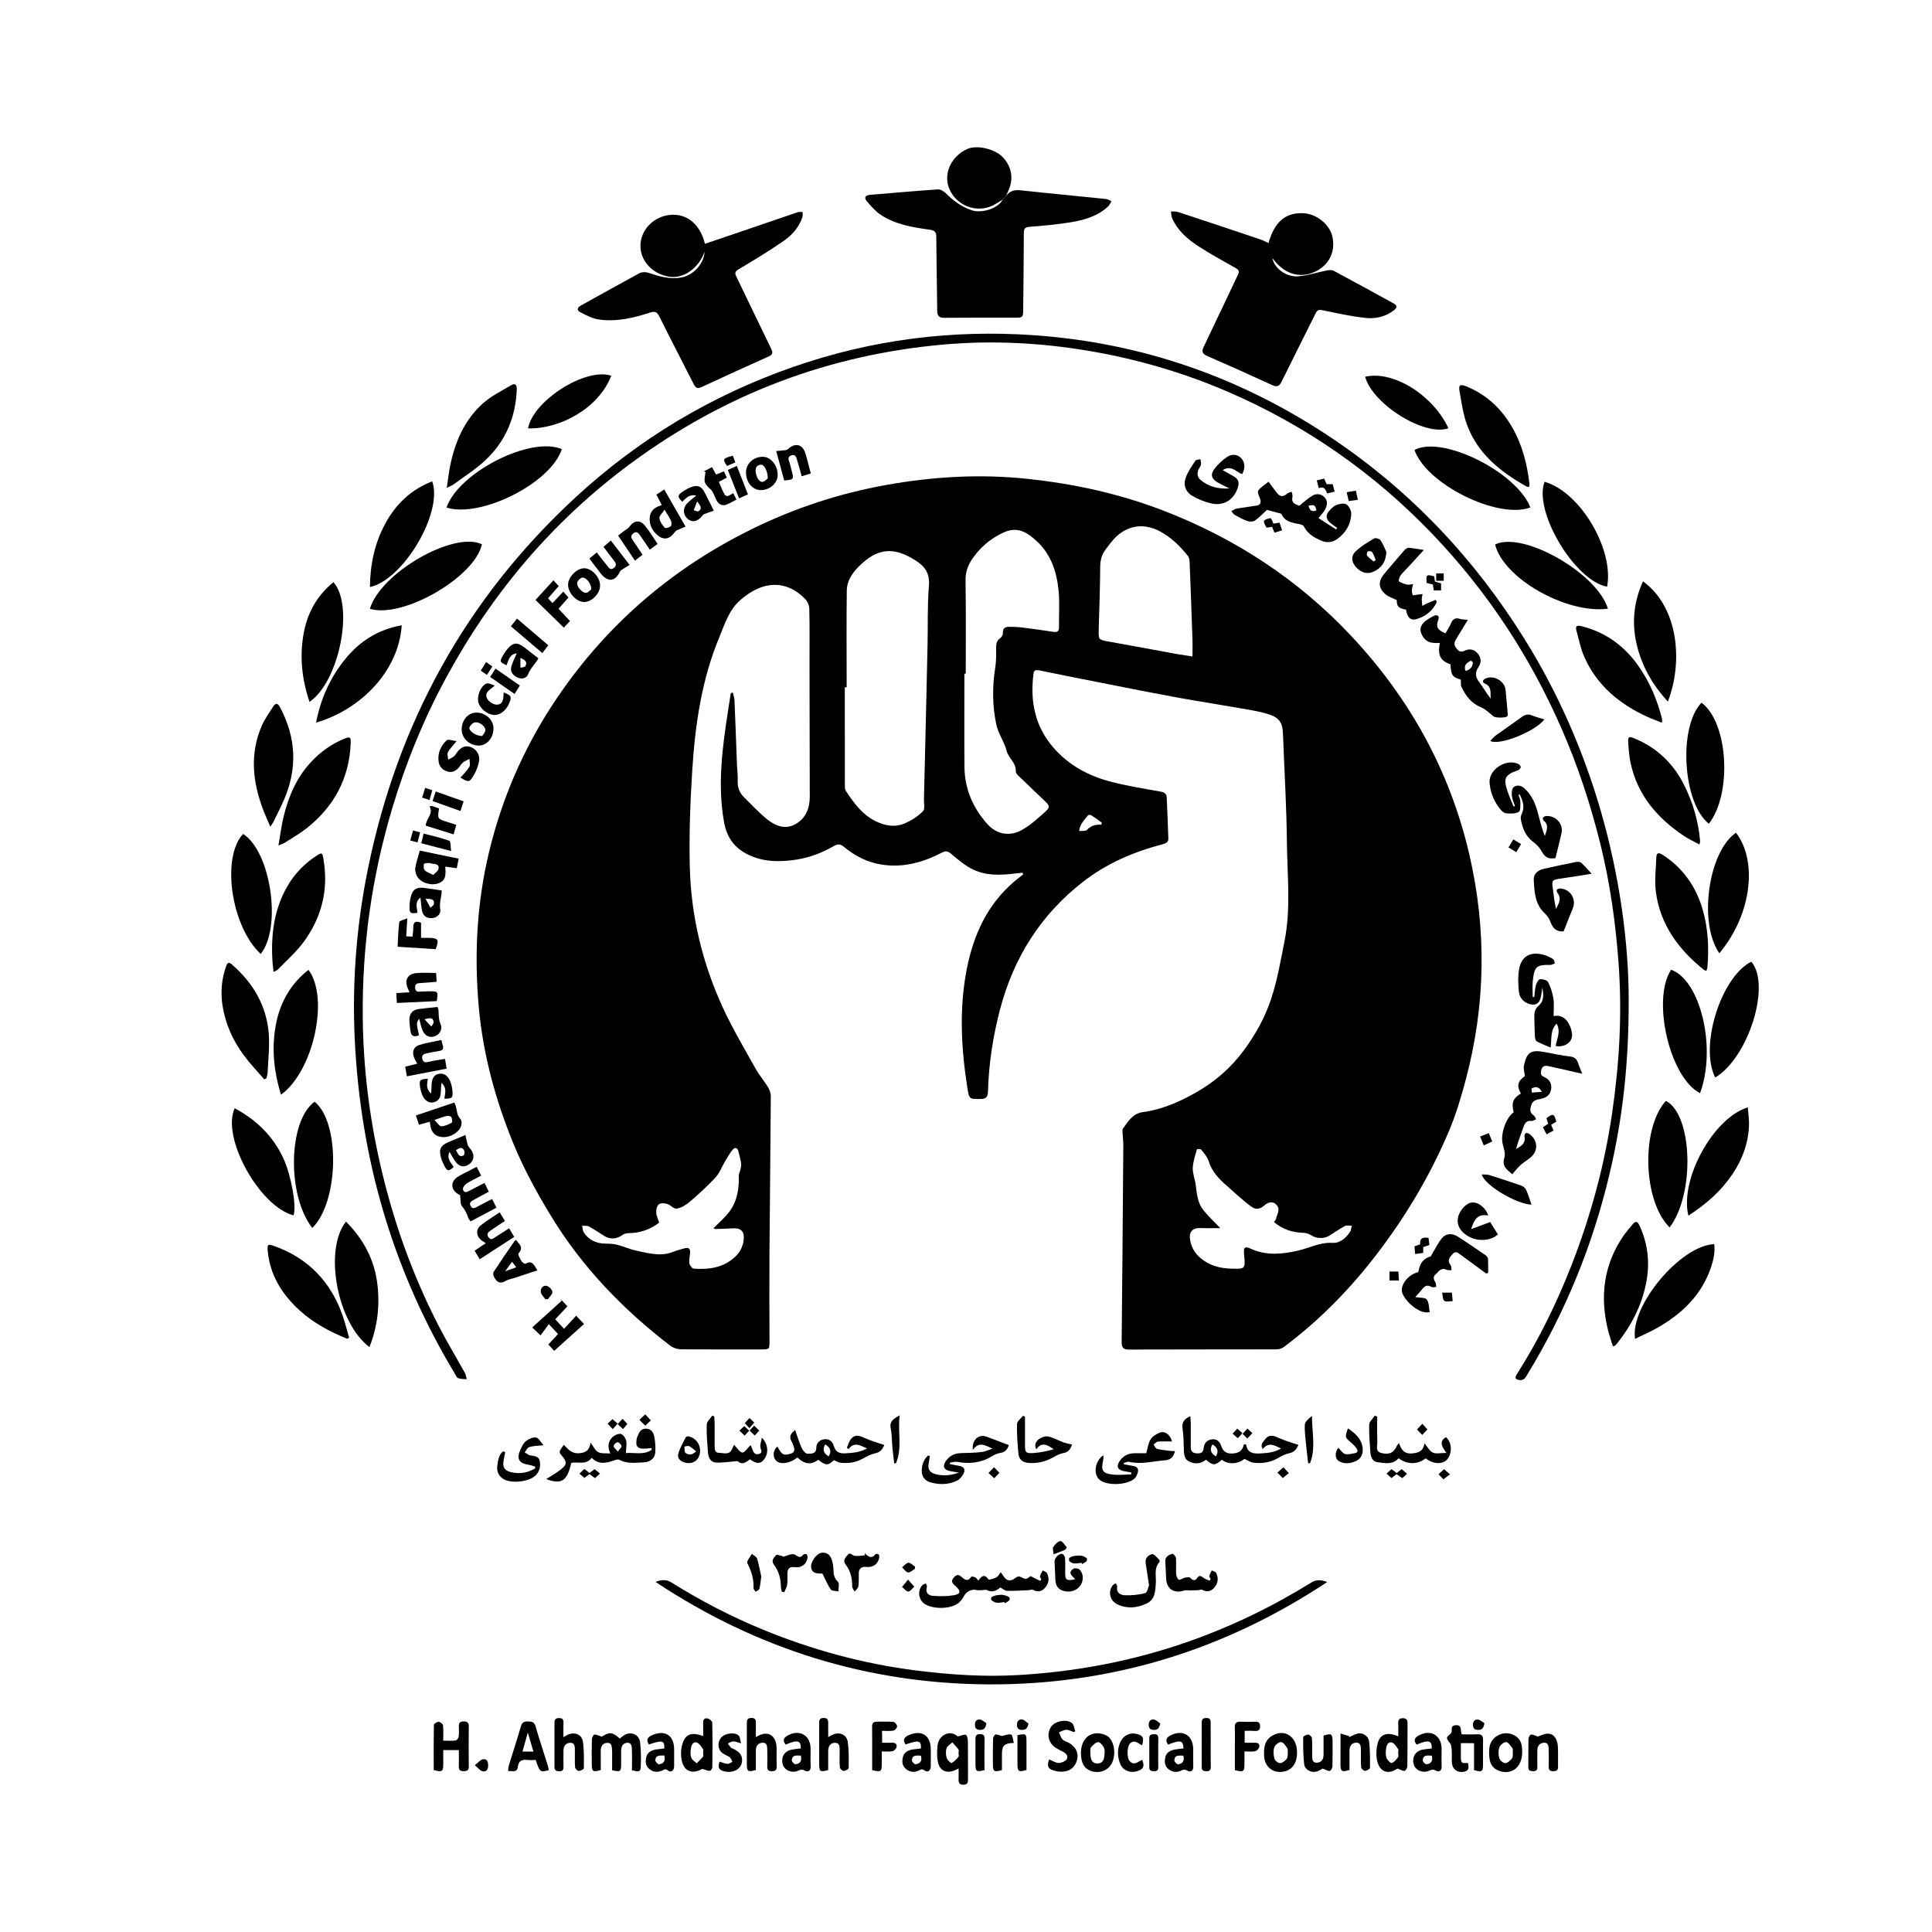 <svg xmlns="http://www.w3.org/2000/svg" xmlns:xlink="http://www.w3.org/1999/xlink" id="Layer_1" x="0px" y="0px" viewBox="0 0 300 300" style="enable-background:new 0 0 300 300;" xml:space="preserve"><g>	<g>		<path d="M158.79,135.52c-0.34,0.03-0.68,0.06-1.01,0.1c-2.39,0.3-4.79,0.42-6.99-0.76c-1.1-0.59-2.08-1.41-3.04-2.23   c-0.5-0.43-0.84-0.58-1.48-0.24c-2.98,1.55-6.12,2.41-9.51,1.84c-2.13-0.36-4.01-1.32-5.65-2.68c-0.58-0.48-0.96-0.56-1.57-0.21   c-1.87,1.08-3.85,1.85-6,2.16c-2.39,0.35-4.74,0.37-7.02-0.63c-2.33-1.02-3.64-2.65-4.1-5.26c-1.04-5.89-0.23-11.66,0.66-17.45   c0.13-0.85,0.26-1.7,0.4-2.56c0.11-0.01,0.21-0.03,0.32-0.04c0.09,0.39,0.23,0.78,0.25,1.18c0.14,3.29,0.26,6.57,0.38,9.86   c0.03,0.87,0.16,1.75,0.12,2.62c-0.06,1.08,0.31,1.94,1.06,2.66c1.16,1.13,2.26,2.34,3.52,3.35c1.27,1.01,2.8,1.64,4.37,0.75   c1.61-0.9,2.24-2.45,2.24-4.26c-0.01-6.85-0.03-13.7-0.04-20.55c0-2.87,0.03-5.74-0.03-8.6c-0.01-0.54-0.28-1.19-0.65-1.57   c-2.95-3.01-6.56-2.85-9.98,0.1c-1.85,1.59-2.47,3.74-3.32,5.79c-2.77,6.62-3.78,13.65-4.23,20.74c-0.31,4.96-0.5,9.95-0.38,14.92   c0.18,7.65,1.95,15.01,5.16,21.97c1.49,3.22,3.31,6.29,5.04,9.39c0.57,1.02,1.34,1.91,1.95,2.91c0.25,0.42,0.44,0.95,0.43,1.43   c-0.05,8.23-0.15,16.47-0.21,24.7c-0.03,4.44,0,8.87,0.01,13.31c0,1.27-0.01,1.27-1.25,1.28c-4.16,0-8.33,0.02-12.49-0.02   c-0.55-0.01-1.21-0.21-1.64-0.54c-7.4-5.66-13.78-12.29-18.62-20.28c-2.14-3.52-4.14-7.18-5.71-10.98   c-2.8-6.79-4.74-13.84-5.42-21.2c-0.74-8.09-0.34-16.09,1.53-24.01c2.2-9.27,6.07-17.78,11.58-25.54   c7.65-10.78,17.46-19,29.31-24.83c6.62-3.25,13.56-5.53,20.81-6.83c7.28-1.31,14.6-1.74,21.99-0.95   c7.24,0.77,14.28,2.31,21.07,4.93c11.18,4.31,20.96,10.71,29.18,19.47c9.04,9.64,15.25,20.84,18.28,33.72   c2.77,11.8,2.6,23.59-0.54,35.3c-0.69,2.59-1.46,5.18-2.49,7.65c-2.92,6.95-6.75,13.4-11.35,19.39   c-4.16,5.42-8.9,10.25-14.37,14.34c-0.31,0.23-0.77,0.37-1.15,0.37c-7.64,0.02-15.27,0-22.91,0.03c-0.88,0-1.13-0.29-1.13-1.15   c0.11-10.2,0.18-20.4,0.26-30.6c0-0.6-0.08-1.2-0.11-1.8c-0.01-0.27-0.07-0.61,0.06-0.79c0.82-1.08,1.47-2.31,3.08-2.53   c2.93-0.39,5.6-1.56,8.17-3c3-1.69,5.53-3.89,7.55-6.64c1.8-2.46,3.27-5.09,4.23-8.03c0.95-2.9,1.45-5.85,2.04-8.82   c1.03-5.15,0.43-10.29,0.38-15.43c-0.06-5.61-0.4-11.21-0.61-16.82c-0.06-1.7-0.55-2.49-2.17-3.02c-1.17-0.38-2.39-0.59-3.61-0.81   c-3.5-0.61-7.02-1.16-10.52-1.79c-3.26-0.59-6.52-1.24-9.77-1.88c-3.96-0.78-7.92-1.56-11.88-2.37c-0.55-0.11-0.73,0.1-0.79,0.56   c-0.55,4.26,0.23,8.18,3.13,11.49c2.32,2.65,5.3,4.29,8.64,5.19c2.61,0.7,5.3,1.12,7.96,1.6c0.62,0.11,0.94,0.33,0.96,0.95   c0.09,2.11,0.18,4.21,0.25,6.32c0.03,0.69-0.52,0.8-1.02,0.94c-4.44,1.17-8.58,2.96-12.22,5.79c-6.58,5.11-10.77,11.77-12.89,19.8   c-1.11,4.22-1.76,8.5-1.88,12.85c-0.02,0.76-0.32,1.07-1.09,1.08c-1.82,0.02-1.83,0.04-2.11-1.76   c-0.97-6.15-1.29-12.31-0.08-18.46c1.04-5.25,3.15-9.93,7.31-13.5c0.46-0.4,0.95-0.76,1.43-1.14   C158.85,135.68,158.82,135.6,158.79,135.52z M131.47,106.72c-0.1,0-0.19,0-0.29,0c0,5.01,0,10.02,0.01,15.03   c0,0.35-0.03,0.78,0.15,1.05c1.23,1.87,2.53,3.68,4.62,4.71c1.48,0.73,3.03,1,4.54,0.34c1.03-0.45,2.04-1.09,2.82-1.88   c0.35-0.36,0.12-1.29,0.15-1.97c0-0.09,0.01-0.18,0.01-0.27c0.19-7.84,0.38-15.67,0.55-23.51c0.07-3.08-0.04-6.17,0.21-9.23   c0.16-1.92-0.58-3.02-2.08-3.97c-3.05-1.93-5.51-2.09-8.35,0.51c-1.2,1.1-2.29,2.43-2.32,4.15   C131.42,96.7,131.47,101.71,131.47,106.72z M149.96,104.61c-0.07,0-0.14,0-0.21,0c0,4.83-0.03,9.65,0.01,14.48   c0.03,3.39,1.31,6.35,3.54,8.85c1.43,1.62,3.45,2,5.35,0.95c1.32-0.73,2.48-1.79,3.61-2.8c0.83-0.74,0.76-0.96-0.05-1.74   c-1.13-1.08-2.27-2.15-3.39-3.24c-0.42-0.42-1.11-0.92-1.09-1.36c0.06-1.34-1.12-1.99-1.42-3.14c-0.36-1.42-1.31-2.71-1.61-4.13   c-0.6-2.87-0.63-5.8-0.17-8.73c0.15-0.95,0.17-1.92,0.15-2.88c-0.02-0.74,0.01-1.36,0.69-1.83c0.21-0.14,0.37-0.51,0.36-0.77   c-0.03-0.7,0.35-0.94,0.93-0.94c0.69,0,1.39,0.03,2.07,0.11c1.64,0.2,3.28,0.44,4.92,0.68c0.54,0.08,0.79-0.14,0.79-0.69   c-0.02-1.93,0.12-3.87-0.07-5.77c-0.28-2.84-1.15-5.52-3.3-7.55c-1.43-1.35-2.99-2.44-5.18-1.45c-2.08,0.94-3.72,2.35-4.97,4.21   c-0.63,0.94-1.01,1.97-0.99,3.2C150,94.89,149.96,99.75,149.96,104.61z M185.17,101.94c0-0.98,0.02-1.76,0-2.53   c-0.14-4.07-0.28-8.14-0.45-12.2c-0.01-0.31-0.09-0.68-0.28-0.91c-1.24-1.53-2.62-2.91-4.4-3.83c-2.34-1.22-4.76-0.95-6.69,0.84   c-0.63,0.59-1.14,1.32-1.67,2.01c-0.61,0.79-0.83,1.67-0.84,2.69c-0.02,3.23-0.14,6.45-0.23,9.68c-0.05,1.67-0.04,1.65,1.6,1.94   c3.5,0.62,6.99,1.28,10.49,1.92C183.48,101.67,184.24,101.79,185.17,101.94z M102.36,189.85c-1.4,1.07-2.95,1.61-4.7,1.63   c-0.33,0-0.73,0.08-0.98,0.27c-0.89,0.66-1.91,0.75-2.85,0.17c-0.79-0.49-1.56-1.03-2.38-1.47c-0.29-0.16-0.71-0.08-1.07-0.11   c0.1,0.37,0.1,0.81,0.31,1.1c0.8,1.14,1.94,1.66,3.34,1.67c0.6,0,1.21,0.03,1.79,0.17c1.01,0.26,1.97,0.71,2.99,0.92   c1.87,0.39,3.75,0.96,5.67,0.2c0.58-0.23,1.19-0.39,1.8-0.56c0.61-0.18,0.94,0.03,0.88,0.71c-0.05,0.54-0.19,1.1-0.11,1.62   c0.05,0.32,0.43,0.81,0.69,0.83c2.36,0.14,4.62-0.13,6.46-1.89c0.79-0.76,1.19-1.66,1.29-2.7c0.12-1.17-0.45-1.74-1.6-1.68   c-0.9,0.05-1.81,0.08-2.71,0.11c-0.15,0-0.29-0.08-0.4-0.11c0.86-0.89,1.8-1.66,2.5-2.61c1.19-1.62,1.5-3.54,1.44-5.53   c-0.01-0.28,0.15-0.56,0.21-0.85c0.07-0.34,0.2-0.69,0.16-1.02c-0.09-0.65-0.27-1.28-0.42-1.92c-0.14-0.59-0.54-0.71-0.9-0.28   c-0.47,0.56-0.83,1.22-1.21,1.86c-0.49,0.82-0.82,1.77-1.46,2.46c-1.24,1.34-2.6,2.57-3.98,3.76c-0.58,0.5-1.31,0.94-2.04,1.08   c-0.42,0.08-0.94-0.57-1.46-0.73c-0.41-0.13-1.01-0.17-1.31,0.05c-0.29,0.21-0.44,0.81-0.41,1.22   C101.89,188.73,102.16,189.23,102.36,189.85z M197.82,189.76c0.15-0.23,0.3-0.37,0.33-0.53c0.13-0.68,0.69-1.34,0.14-2.05   c-0.49-0.63-1.21-0.67-1.98,0.01c-0.68,0.61-1.34,0.67-2.03,0.16c-0.72-0.53-1.4-1.12-2.09-1.71c-0.56-0.48-1.09-1.01-1.66-1.49   c-1.25-1.07-2.35-2.22-2.86-3.87c-0.2-0.65-0.72-1.22-1.16-1.78c-0.09-0.12-0.65-0.08-0.66-0.03c-0.26,0.97-0.61,1.94-0.64,2.92   c-0.02,0.9,0.38,1.8,0.48,2.72c0.16,1.36,0.3,2.74,1.19,3.83c0.81,1,1.76,1.87,2.61,2.76c-1.01,0-2.06,0.03-3.1-0.01   c-1.19-0.04-1.79,0.58-1.6,1.77c0.18,1.18,0.72,2.13,1.65,2.91c1.37,1.15,2.95,1.57,4.67,1.62c2.29,0.08,2.29,0.07,2.07-2.22   c-0.1-1.12,0.1-1.3,1.11-0.84c2.34,1.06,4.71,0.83,7.13,0.3c1.83-0.4,3.51-1.35,5.48-1.24c1.19,0.07,2.08-0.74,2.73-1.7   c0.18-0.26,0.18-0.64,0.27-0.97c-0.36,0.01-0.79-0.09-1.07,0.06c-0.85,0.45-1.63,1.02-2.46,1.52c-0.81,0.49-1.98,0.41-2.66-0.03   c-0.37-0.24-0.84-0.41-1.27-0.44C200.75,191.4,199.21,190.93,197.82,189.76z M171,128.06c0.03-0.11,0.06-0.21,0.09-0.32   c-0.54-0.39-1.08-0.79-1.64-1.15c-0.12-0.08-0.43-0.07-0.5,0.01c-0.54,0.7-1.26,1.32-1.38,2.44c0.48-0.05,1.01,0.04,1.2-0.16   C169.38,128.21,170.11,128,171,128.06z"></path>		<path d="M252.9,155.19c0.04,10.25-1.01,18.93-3.06,27.47c-2.6,10.84-6.77,21.05-12.56,30.58c-0.31,0.51-0.55,1.13-1.31,1.06   c-0.22-0.02-0.48-0.11-0.61-0.26c-0.08-0.09,0.02-0.4,0.12-0.56c3.45-5.41,6.26-11.15,8.58-17.11c2.95-7.58,5.08-15.39,6.26-23.46   c1.13-7.7,1.58-15.43,1.02-23.2c-0.45-6.27-1.31-12.48-2.82-18.59c-1.52-6.16-3.5-12.17-6.04-17.98   c-4.88-11.18-11.5-21.24-19.92-30.07c-9.13-9.57-19.78-17.01-31.93-22.25c-7.01-3.02-14.29-5.13-21.83-6.38   c-7.4-1.23-14.82-1.6-22.28-0.94c-17.86,1.58-34,7.73-48.44,18.36C85.95,80.78,76.45,92,69.28,105.22   c-3.5,6.46-6.26,13.23-8.37,20.28c-3.19,10.67-4.71,21.56-4.58,32.68c0.09,7.59,1,15.11,2.69,22.52c2,8.8,5,17.25,9.14,25.27   c1.27,2.46,2.71,4.84,4.05,7.26c0.15,0.28,0.17,0.62,0.25,0.94c-0.45-0.05-0.93-0.02-1.34-0.18c-0.23-0.09-0.36-0.46-0.51-0.72   c-4.53-7.53-8.11-15.48-10.7-23.87c-2.63-8.52-4.15-17.22-4.72-26.11c-0.62-9.58,0.04-19.07,1.96-28.46   c4.62-22.61,15.23-41.92,32.23-57.61c9.86-9.1,21.16-15.85,33.84-20.26c12.14-4.22,24.64-5.81,37.44-4.9   c16.83,1.2,32.23,6.62,46.22,16.02c12.25,8.24,22.16,18.75,29.93,31.28c5.17,8.33,9.06,17.23,11.78,26.64   C251.48,136,252.9,146.36,252.9,155.19z"></path>		<path d="M196.97,37.74c0.93-3.25,2.6-4.72,5.3-4.64c2.13,0.06,4.21,1.72,4.63,3.68c0.49,2.28-0.49,4.31-2.57,5.35   c-1.84,0.92-4.49,1.01-6.75-2.05c0.24,1.5,2.08,2.96,3.96,2.83c1.51-0.11,2.98-0.62,4.48-0.91c0.35-0.07,0.79-0.11,1.08,0.05   c3.11,1.66,6.2,3.37,9.29,5.06c0.63,0.34,0.56,0.68,0.04,1.08c-1.32,1.02-2.88,1.35-4.45,1.17c-2.21-0.25-4.39-0.72-6.57-1.18   c-0.59-0.13-0.86-0.06-1.13,0.49c-1.75,3.54-3.54,7.06-5.28,10.6c-0.36,0.73-0.71,0.87-1.47,0.52c-3.34-1.54-6.7-3.04-10.07-4.51   c-0.76-0.33-0.91-0.7-0.54-1.45c1.79-3.72,3.54-7.46,5.32-11.19c0.27-0.56,0.07-0.77-0.4-1.04c-1.97-1.11-3.96-2.19-5.84-3.42   c-1.64-1.08-3.13-2.38-3.97-4.24c-0.15-0.33-0.15-0.73-0.21-1.1c0.37,0.02,0.76-0.04,1.09,0.07c4.3,1.41,8.58,2.85,12.87,4.29   C196.18,37.34,196.54,37.54,196.97,37.74z"></path>		<path d="M109.4,39.09c-0.88,2.55-3.28,4.25-5.53,3.87c-2.63-0.44-4.51-2.54-4.42-4.94c0.09-2.4,2.09-4.42,4.62-4.65   c2.62-0.25,4.67,1.49,5.39,4.49c2.97-1.01,5.95-2.02,8.92-3.03c1.82-0.62,3.64-1.26,5.47-1.87c0.23-0.08,0.51-0.04,0.77-0.05   c-0.01,0.28,0.06,0.58-0.03,0.84c-0.53,1.54-1.59,2.75-2.87,3.64c-2.27,1.57-4.64,3.01-7.02,4.42c-0.58,0.34-0.62,0.6-0.37,1.12   c1.81,3.74,3.6,7.5,5.42,11.23c0.29,0.59,0.25,0.91-0.39,1.19c-3.49,1.56-6.97,3.15-10.44,4.76c-0.62,0.29-0.91,0.12-1.2-0.46   c-1.78-3.52-3.61-7.02-5.36-10.55c-0.36-0.73-0.74-0.78-1.42-0.56c-2.63,0.85-5.31,1.49-8.08,1.05c-0.94-0.15-1.85-0.65-2.72-1.09   c-0.58-0.3-0.56-0.72,0.06-1.06c3.03-1.67,6.05-3.37,9.1-5.02c0.36-0.19,0.93-0.21,1.33-0.08c1.7,0.57,3.39,1.09,5.21,0.74   C107.68,42.74,109.34,40.9,109.4,39.09z"></path>		<path d="M156.22,30.43c0.57-0.78,1.3-0.99,2.27-0.88c4.41,0.48,8.82,0.89,13.23,1.35c0.3,0.03,0.58,0.22,0.86,0.34   c-0.16,0.27-0.27,0.59-0.49,0.8c-1.61,1.51-3.65,2.11-5.74,2.46c-2.14,0.35-4.3,0.55-6.47,0.72c-0.73,0.06-0.9,0.29-0.9,0.97   c-0.01,3.98-0.06,7.96-0.1,11.95c-0.01,1.12-0.08,1.19-1.18,1.19c-3.68,0-7.36-0.02-11.04,0.02c-0.81,0.01-1.13-0.26-1.13-1.09   c-0.03-3.8-0.12-7.6-0.14-11.4c0-0.76-0.16-1.07-1.01-1.19c-2.66-0.37-5.34-0.8-7.63-2.32c-0.83-0.55-1.51-1.36-2.17-2.13   c-0.41-0.48-0.25-0.9,0.47-0.96c3.52-0.29,7.03-0.61,10.55-0.85c0.4-0.03,0.92,0.26,1.23,0.56c1.17,1.17,2.44,2.13,4.03,2.67   c1.6,0.54,4.11-0.28,4.81-1.6C155.86,30.82,156.04,30.63,156.22,30.43z"></path>		<path d="M101.79,245.64c0.85-0.34,1.66-0.43,2.46,0.08c4.48,2.8,9.16,5.24,14.05,7.26c7.73,3.19,15.73,5.38,24.05,6.42   c5.25,0.66,10.51,1.01,15.8,0.7c9-0.52,17.76-2.18,26.28-5.16c6.75-2.36,13.13-5.45,19.2-9.21c0.81-0.5,1.61-0.42,2.45-0.07   c-15.91,10.55-33.39,15.95-52.47,15.89C134.78,261.47,117.51,256.07,101.79,245.64z"></path>		<path d="M263.98,169.75c-4.72-2.42-7.53-14.53-4.49-19.17C264.08,152.23,266.57,162.78,263.98,169.75z"></path>		<path d="M249.68,94.52c-6.48,0.84-16.25-4.74-17.52-9.97C236.43,82.42,247.98,88.95,249.68,94.52z"></path>		<path d="M43.24,131.28c0.3-1.69,0.47-3.15,0.82-4.56c0.76-3.08,1.98-5.95,4.17-8.32c1.49-1.62,3.23-2.89,5.28-3.71   c0.84-0.34,0.99-0.23,0.95,0.72c-0.23,5.43-2.56,9.79-6.78,13.15c-1.06,0.84-2.24,1.51-3.38,2.25   C44.06,130.97,43.78,131.05,43.24,131.28z"></path>		<path d="M62.38,97.1c-0.48,7.04-6.24,13.03-13.3,15.11c0.71-3.73,2.2-7,4.51-9.85C55.84,99.59,58.7,97.73,62.38,97.1z"></path>		<path d="M42.48,150.91c-0.07-0.69-0.16-1.28-0.19-1.86c-0.19-3.47,0.16-6.86,1.62-10.06c1.17-2.56,2.92-4.62,5.29-6.14   c0.76-0.49,0.85-0.46,1.01,0.45c0.85,4.8-0.24,9.18-3.12,13.05c-1.14,1.53-2.61,2.81-3.95,4.2   C43.01,150.69,42.8,150.74,42.48,150.91z"></path>		<path d="M237.64,78.8c-5.07,1.88-16.17-3.62-18-8.93C223.94,67.55,235.46,73.26,237.64,78.8z"></path>		<path d="M74.83,84.51c-1.07,5.11-12.34,11.6-17.39,10.02C59.09,88.96,70.42,82.43,74.83,84.51z"></path>		<path d="M87.24,69.74C85.57,75,74.66,80.49,69.33,78.81C71.23,73.35,82.38,67.67,87.24,69.74z"></path>		<path d="M263.9,131.13c-0.86-0.46-1.68-0.83-2.41-1.32c-4.16-2.78-7.24-6.36-8.3-11.38c-0.22-1.03-0.29-2.09-0.36-3.14   c-0.06-0.89,0.1-0.99,0.92-0.65c3.5,1.44,6.08,3.89,7.76,7.25c1.37,2.75,2.23,5.66,2.48,8.73   C263.99,130.73,263.95,130.84,263.9,131.13z"></path>		<path d="M250.44,209.04c-0.24-0.81-0.53-1.62-0.74-2.45c-1.3-5.27-0.7-10.23,2.44-14.77c0.41-0.59,0.91-1.12,1.36-1.69   c0.48-0.6,0.77-0.48,1.08,0.18c1.34,2.87,1.64,5.87,1.03,8.93c-0.69,3.48-2.29,6.59-4.5,9.36c-0.11,0.14-0.24,0.26-0.38,0.38   C250.7,209.02,250.62,209.01,250.44,209.04z"></path>		<path d="M258.08,112.23c-0.89-0.36-1.65-0.63-2.37-0.96c-4.29-1.98-7.76-4.87-9.71-9.28c-0.57-1.28-0.82-2.7-1.21-4.06   c-0.22-0.79,0.13-0.86,0.81-0.69c3.77,0.94,6.68,3.1,8.88,6.26c1.72,2.48,2.87,5.21,3.6,8.13   C258.1,111.74,258.08,111.86,258.08,112.23z"></path>		<path d="M259.26,190.59c-4.16-4.08-4.46-15.37-0.58-19.65C262.83,173.09,263.22,185.38,259.26,190.59z"></path>		<path d="M48.49,190.68c-3.97-5.11-3.73-16.65,0.36-19.61C52.84,174.28,52.64,186.62,48.49,190.68z"></path>		<path d="M43.63,169.98c-1.15-3.76-1.52-7.52-0.7-11.33c0.7-3.24,2.31-5.97,4.97-8.05C51.17,154.93,48.67,166.37,43.63,169.98z"></path>		<path d="M53.72,189.69c2.72,2.72,4.4,5.89,4.87,9.64c0.42,3.36,0.04,6.63-1.22,9.84C52.37,205.47,50.23,194.1,53.72,189.69z"></path>		<path d="M264.97,150.74c-0.16-0.06-0.29-0.07-0.37-0.13c-3.92-3.13-6.78-6.98-7.47-12.06c-0.24-1.76,0-3.6,0.06-5.4   c0.02-0.81,0.41-0.78,1-0.4c3.19,2.06,5.2,4.97,6.23,8.58c0.83,2.93,0.96,5.94,0.7,8.96   C265.08,150.43,265.02,150.56,264.97,150.74z"></path>		<path d="M41.03,167.6c-1.07-1.25-2.21-2.44-3.18-3.75c-1.69-2.28-2.84-4.84-3.29-7.65c-0.33-2.1-0.17-4.2,0.58-6.23   c0.28-0.77,0.65-0.4,1-0.09c3.21,2.82,5.24,6.31,5.59,10.6c0.16,1.99-0.09,4.02-0.17,6.03c-0.01,0.32-0.13,0.63-0.2,0.94   C41.26,167.5,41.14,167.55,41.03,167.6z"></path>		<path d="M41.97,128.37c-0.42-1-0.78-1.78-1.09-2.58c-1.66-4.37-2.14-8.78-0.19-13.19c0.45-1.01,1.12-1.91,1.71-2.86   c0.4-0.63,0.73-0.58,1.08,0.08c2.48,4.66,2.74,9.41,0.66,14.27c-0.48,1.13-1.05,2.23-1.59,3.34   C42.45,127.69,42.27,127.92,41.97,128.37z"></path>		<path d="M237.43,75.62c-0.22-0.05-0.35-0.04-0.44-0.1c-3.99-2.25-7.49-5.03-9.16-9.47c-0.64-1.69-0.88-3.54-1.2-5.34   c-0.17-0.93,0.12-1.09,1.02-0.73c3.17,1.28,5.52,3.49,7.2,6.44c1.55,2.72,2.29,5.68,2.65,8.76   C237.5,75.29,237.46,75.4,237.43,75.62z"></path>		<path d="M67.11,74.74c1.73,4.79-4.45,15.29-9.67,16.42c0.04-3.51,0.73-6.82,2.4-9.88C61.47,78.27,63.82,76.03,67.11,74.74z"></path>		<path d="M36.44,172.09c3.4,1.82,5.97,4.33,7.57,7.8c1.2,2.6,2.08,7.42,1.57,8.83C40.31,187.36,34.34,176.66,36.44,172.09z"></path>		<path d="M266.34,167.32c-2.49-4.87,0.88-15.6,5.6-17.99C275.03,152.89,271.54,164.19,266.34,167.32z"></path>		<path d="M53.9,207.88c-2.71-1.1-5.26-2.46-7.44-4.46c-2.68-2.47-4.51-5.39-4.88-9.09c-0.11-1.12-0.01-1.21,1.02-0.84   c5.28,1.9,8.78,5.55,10.61,10.82c0.39,1.12,0.67,2.27,1,3.4C54.11,207.77,54.01,207.82,53.9,207.88z"></path>		<path d="M239.84,74.81c5.51,1.55,10.81,10.48,9.71,16.29C244.55,90.21,238.08,79.41,239.84,74.81z"></path>		<path d="M69.38,75.75c0.19-1.28,0.3-2.31,0.5-3.33c0.76-3.78,2.23-7.23,5.16-9.83c1.26-1.12,2.85-1.88,4.31-2.76   c0.64-0.38,0.92-0.1,0.89,0.63c-0.15,4.26-1.69,7.96-4.76,10.9c-1.49,1.43-3.27,2.54-4.94,3.78   C70.28,75.36,69.94,75.47,69.38,75.75z"></path>		<path d="M264.21,109.11c4.15,3.08,4.79,14.12,1.14,18.8C261.3,124.72,260.56,112.89,264.21,109.11z"></path>		<path d="M253.89,207.9c-0.8-5.14,7.07-14.51,12.29-14.71c0.16,1.25-0.11,2.44-0.5,3.6c-1.46,4.33-4.53,7.24-8.39,9.43   C256.2,206.83,255.05,207.33,253.89,207.9z"></path>		<path d="M266.98,148.02c-3.28-4.69-1.72-15.78,2.58-18.71C272.86,133.54,272.14,141.83,266.98,148.02z"></path>		<path d="M255.12,90.27c5.59,4.06,6.22,12.64,3.86,18.67c-2.3-2.5-3.9-5.27-4.73-8.45C253.34,97.03,253.6,93.64,255.12,90.27z"></path>		<path d="M262.17,188.76c-1.37-5.61,3.85-15.17,9.23-16.81c0.07,1.01,0.23,1.98,0.18,2.94c-0.16,3.21-1.4,6.01-3.36,8.52   C266.57,185.55,264.52,187.24,262.17,188.76z"></path>		<path d="M51.78,90.4c3.25,3.67,0.9,15.44-3.72,18.59c-1.19-3.52-1.56-7.07-0.9-10.67C47.74,95.17,49.21,92.49,51.78,90.4z"></path>		<path d="M40.48,148.13c-4.6-4.28-6.14-15-2.73-18.64C42.05,132.23,43.8,144.01,40.48,148.13z"></path>		<path d="M236.16,169.8c-0.68-1.21-0.5-1.9,0.62-2.7c-0.06-0.59-0.24-1.16-0.14-1.66c0.44-2.08,1.11-2.47,3.19-2.08   c1.33,0.25,2.66,0.54,4,0.7c0.65,0.08,0.97,0.36,1.17,0.91c0.19,0.53,0.4,1.04,0.68,1.76c-1.8-0.41-3.4-0.79-5-1.13   c-0.55-0.12-1.16-0.27-1.36,0.57c-0.12,0.51-0.1,0.82,0.46,1.07c0.78,0.34,1.22,0.98,1.08,1.89c-0.14,0.9-0.75,1.32-1.59,1.5   c-0.61,0.13-1.23,0.17-1.49,0.95c-0.22,0.68-0.27,1.21,0.4,1.64c0.17,0.11,0.23,0.38,0.34,0.58c-0.23,0.09-0.47,0.28-0.68,0.26   c-0.77-0.1-1.06,0.31-1.28,0.96c-0.38,1.13-0.84,2.23-1.15,3.4c0.78-0.45,1.53-0.87,1.31-1.95c-0.03-0.16,0.08-0.46,0.21-0.52   c0.14-0.06,0.41,0.03,0.56,0.14c1.37,1,1.4,2.71,0.07,3.73c-0.5,0.39-1.05,0.72-1.51,1.14c-0.44,0.4-0.79,0.89-1.22,1.38   c-0.8-0.7-1.67-1.22-1.23-2.58c0.21-0.64-0.12-1.47-0.28-2.2c-0.33-1.54,0.54-4.03,1.72-4.84   C234.67,171.26,234.92,170.56,236.16,169.8z M239.41,169.54c-0.45-0.9-1.02-0.81-1.57-0.53c-0.08,0.04,0.02,0.43,0.04,0.65   C238.38,169.63,238.89,169.58,239.41,169.54z"></path>		<path d="M156.22,30.43c-0.18,0.2-0.37,0.39-0.55,0.59c-0.65,0.37-1.27,0.83-1.96,1.08c-2.56,0.92-5.39-0.41-6.36-2.92   c-0.88-2.28,0.41-4.99,2.89-6.06c1.48-0.63,4.2-0.01,5.43,1.25c1.41,1.43,1.76,3.37,0.94,5.15   C156.49,29.82,156.36,30.13,156.22,30.43z"></path>		<path d="M226.84,105.53c-1.33-0.39-1.52-0.68-1.61-2.38c-1.42-0.47-2.09-1.32-1.64-3.32c-0.38,0-0.73,0.03-1.09-0.01   c-0.92-0.08-1.46-0.65-1.8-1.45c-0.32-0.75,0-1.38,0.55-1.86c0.45-0.38,0.99-0.67,1.52-0.94c0.14-0.07,0.45-0.03,0.55,0.08   c0.1,0.11,0.09,0.39,0.03,0.56c-0.41,1.14-0.21,1.56,1.1,2.14c0.28-0.51,0.61-1.01,0.85-1.55c0.29-0.66,0.68-0.93,1.41-0.7   c0.33,0.11,0.7,0.09,1.22,0.15c-0.64,1.05-1.21,2-1.79,2.93c-0.31,0.5-0.44,0.95,0,1.48c0.37,0.45,0.67,0.69,1.28,0.39   c0.74-0.37,1.48-0.25,2.04,0.42c0.56,0.66,0.59,1.41,0.13,2.09c-0.58,0.85-0.52,1.55,0.1,2.36c0.63,0.82,1.12,1.75,1.79,2.56   c-0.09-0.86,0.21-1.84-0.88-2.32c-0.46-0.2-0.43-0.54,0.03-0.78c1.24-0.63,3.01,0.33,3.15,1.73c0.13,1.25,0.23,2.5,0.34,3.75   c0.01,0.11,0.01,0.25-0.05,0.34c-0.21,0.31-1.87,0.28-2.17,0.03c-0.64-0.52-1.26-1.14-2-1.44c-1.5-0.61-2.31-1.79-2.97-3.13   C226.8,106.37,226.87,105.97,226.84,105.53z M227.56,104.18c0.73-0.18,1.12-0.6,1.14-1.32c0-0.09-0.31-0.3-0.36-0.26   C227.79,102.93,227.23,103.27,227.56,104.18z"></path>		<path d="M198.98,79.78c-0.86-0.23-1.58-0.43-2.25-0.61c-0.58,0.53-1.17,1.17-1.87,1.67c-0.27,0.19-0.8,0.18-1.14,0.07   c-0.68-0.23-1.32-0.58-1.95-0.93c-0.23-0.13-0.38-0.4-0.57-0.61c0.27-0.13,0.53-0.34,0.81-0.39c1.03-0.18,2.08-0.3,3.11-0.47   c0.55-0.09,0.74-0.44,0.57-0.99c-0.14-0.45-0.49-1.09-0.31-1.34c0.42-0.58,1.1-0.97,1.6-1.38c0.51,0.68,0.93,1.29,1.4,1.85   c0.46,0.54,0.97,0.47,1.49,0c0.18-0.16,0.46-0.2,0.7-0.29c0.05,0.26,0.18,0.55,0.12,0.79c-0.24,1.11,0.65,1.18,1.07,1.38   c0.73-0.58,1.33-1.15,2.02-1.56c0.64-0.37,1.38-0.31,1.91,0.27c0.55,0.6,0.39,1.31,0.03,1.94c-0.25,0.44-0.62,0.8-0.99,1.27   c0.88,0.57,1.81,1.16,2.74,1.76c0.05-0.08,0.11-0.16,0.16-0.24c-0.38-0.28-0.79-0.54-1.14-0.85c-0.6-0.53-0.64-1.16-0.13-1.75   c0.33-0.38,0.72-0.79,1.17-0.96c0.48-0.18,1.21-0.32,1.56-0.08c0.41,0.28,0.76,1,0.73,1.51c-0.09,1.61-0.87,2.93-2.19,3.87   c-0.74,0.53-1.59,0.6-2.41,0.26c-1.12-0.46-2.16-1.05-2.75-2.22c-0.1-0.21-0.49-0.34-0.77-0.38   C200.48,81.17,199.37,80.88,198.98,79.78z M204.42,79.24c-0.21-0.83-0.33-0.9-1.23-0.71C203.36,79.23,203.68,79.56,204.42,79.24z"></path>		<path d="M235.78,123.44c0.11,0.34,0.3,0.67,0.3,1.01c0,0.56,0.05,1.45-0.24,1.62c-0.55,0.31-1.35,0.29-2.02,0.21   c-0.35-0.04-0.72-0.44-0.97-0.76c-0.9-1.17-1.44-2.52-1.55-3.98c-0.16-2.07,2.63-3.84,4.51-2.89c0.16,0.08,0.31,0.29,0.33,0.47   c0.02,0.12-0.16,0.29-0.28,0.42c-0.05,0.06-0.16,0.07-0.25,0.1c-1.92,0.69-2.19,1.21-1.54,3.18c0.27,0.82,0.63,1.61,0.95,2.41   c0.07-0.02,0.15-0.05,0.22-0.07c-0.16-0.51-0.41-1.01-0.47-1.53c-0.05-0.46-0.04-1.12,0.24-1.37c0.51-0.46,1.21-0.3,1.72,0.17   c1.21,1.09,1.76,2.55,2.15,4.09c0.28,1.11,0.58,2.22,0.99,3.3c0.27-0.83,0.72-1.66-0.15-2.38c-0.11-0.09-0.2-0.38-0.14-0.46   c0.11-0.14,0.33-0.25,0.51-0.27c1.5-0.09,2.7,1.23,2.38,2.67c-0.28,1.28-0.62,2.54-0.94,3.87c-1.19,0.17-1.6-0.09-2.23-1.2   c-0.29-0.51-0.74-0.96-1.21-1.31c-1.22-0.89-1.69-2.15-1.94-3.54c-0.04-0.25,0.02-0.55,0.13-0.78c0.54-1.11,0.18-2.08-0.3-3.05   C235.92,123.39,235.85,123.42,235.78,123.44z"></path>		<path d="M238.24,154.83c0.08-0.62,0.09-1.25,0.26-1.85c0.1-0.36,0.39-0.91,0.65-0.93c0.41-0.04,1.08,0.15,1.24,0.46   c0.4,0.78,0.68,1.66,0.82,2.53c0.13,0.88,0.03,1.79,0.03,2.74c0.83-0.2,1.68,0.12,2.19,0.9c0.39,0.59,0.67,1.36,0.68,2.06   c0.03,1.14-1.25,1.95-2.54,1.69c0.15-1.1,0.85-2.2,0.14-3.48c-1.05,1.08-0.73,2.41-0.93,3.72c-0.8-0.35-1.5-0.61-2.15-0.97   c-0.19-0.1-0.28-0.49-0.29-0.76c-0.06-0.98-0.06-1.96-0.09-2.94c-0.02-0.71,0.06-1.33,0.68-1.85c0.86-0.73,0.77-1.76,0.54-2.77   c-0.03,0.23-0.04,0.46-0.08,0.69c-0.04,0.27-0.08,0.54-0.14,0.8c-0.2,0.94-0.81,1.31-1.73,1.04c-0.97-0.28-1.58-1-1.67-1.94   c-0.12-1.15-0.16-2.36,0.04-3.49c0.35-1.97,1.7-2.74,3.69-2.25c0.55,0.13,1.07,0.39,1.56,0.67c0.17,0.1,0.27,0.44,0.27,0.67   c0,0.09-0.37,0.17-0.58,0.26c-0.03,0.01-0.06,0-0.09,0c-2.14-0.03-2.48,0.24-2.72,2.41c-0.09,0.85-0.02,1.72-0.02,2.58   C238.09,154.81,238.17,154.82,238.24,154.83z"></path>		<path d="M230.77,197.75c-1.28-0.94-2.57-1.89-3.85-2.83c-0.41-0.3-0.87-0.76-1.33-0.23c-0.4,0.46-0.96,0.99-0.35,1.74   c0.15,0.19,0.11,0.53,0.15,0.81c-0.27-0.03-0.58,0.02-0.82-0.09c-0.85-0.38-1.19,0.35-1.66,0.74c-0.43,0.36-0.29,0.78-0.03,1.21   c0.12,0.2,0.1,0.49,0.14,0.73c-0.25,0.01-0.55,0.12-0.73,0.01c-0.64-0.38-1.06-0.18-1.46,0.35c-0.3,0.39-0.65,0.75-1.07,1.22   c0.72,0.13,1.54,0.05,1.79,0.38c0.37,0.5,0.32,1.29,0.46,1.95c-1.69,0.44-4.06-1.92-4.31-3.15c-0.24-1.17,1.06-2.72,2.53-3.06   c0.25-1.46,0.84-2.12,1.93-2.44c0.65-1.08,1.08-1.99,1.69-2.77c0.63-0.8,1.6-0.89,2.52-0.3c1.47,0.94,2.91,1.93,4.35,2.92   c0.17,0.12,0.33,0.38,0.34,0.58c0.04,0.71,0.02,1.42,0.02,2.14C230.96,197.7,230.87,197.72,230.77,197.75z"></path>		<path d="M211.97,58.5c4.5-1.03,10.65,3.01,12.94,8C221.27,67.81,213.2,62.85,211.97,58.5z"></path>		<path d="M94.91,58.34c-1.9,4.99-7.85,8.29-12.91,8.18C82.74,62.24,90.94,57.01,94.91,58.34z"></path>		<path d="M247.15,135.67c-1.66,0.27-3.11,0.52-4.57,0.72c-1.65,0.23-1.65,0.21-1.43,1.82c0.13,0.98,0.24,1.95,0.47,2.92   c0.41-0.82,0.92-1.61,0.21-2.5c-0.09-0.12-0.15-0.41-0.08-0.48c0.13-0.12,0.36-0.2,0.54-0.19c1.59,0.12,2.52,1.67,1.92,3.13   c-0.48,1.16-0.93,2.32-1.42,3.54c-1.11,0.03-1.61-0.36-2.04-1.49c-0.19-0.49-0.51-0.98-0.89-1.33c-1.53-1.42-1.59-3.32-1.7-5.17   c-0.05-0.91,0.6-1.5,1.48-1.71c1.73-0.4,3.46-0.76,5.2-1.1c0.23-0.05,0.57,0.03,0.73,0.18   C246.08,134.48,246.53,135.01,247.15,135.67z"></path>		<path d="M155.33,246.5c-0.64,0.56-1.3,0.81-2.1,0.4c-0.15-0.08-0.39,0-0.59,0c-0.34,0.01-0.7,0.09-1.01,0   c-0.7-0.19-1.56,0.22-1.89,0.85c-0.23,0.44-0.55,0.88-0.93,1.18c-1.22,0.96-3.96,0.98-5.25,0.11c-0.96-0.65-1.12-2.09-0.31-2.92   c0.13-0.13,0.35-0.16,0.53-0.24c0.05,0.18,0.2,0.39,0.15,0.53c-0.29,0.88,0.21,1.34,0.93,1.39c1.07,0.08,2.18,0.09,3.23-0.09   c1.1-0.19,1.16-0.63,0.31-1.4c-0.47-0.42-0.86-0.77-0.26-1.39c0.35-0.37,0.63-0.49,1.07-0.13c0.5,0.42,1.03,0.96,1.61,0.04   c0.05-0.07,0.45,0.01,0.64,0.11c0.16,0.08,0.27,0.29,0.45,0.5c0.48-0.66,0.93-1.13,1.57-0.2c0.09,0.13,0.85-0.11,1.24-0.31   c0.26-0.13,0.41-0.47,0.67-0.8c0.18,0.25,0.3,0.4,0.4,0.57c0.52,0.83,1.18,0.91,1.91,0.29c0.17-0.14,0.52-0.25,0.69-0.17   c0.93,0.46,0.92,0.48,1.63-0.08c0.51,0.25,1,0.5,1.5,0.74c0.06-0.08,0.11-0.16,0.17-0.23c-0.07-0.18-0.23-0.38-0.19-0.53   c0.08-0.3,0.27-0.57,0.42-0.86c0.22,0.14,0.55,0.22,0.65,0.42c0.41,0.76,0.3,1.54-0.24,2.2c-0.51,0.64-1.16,0.8-1.93,0.39   c-0.17-0.09-0.45,0.05-0.68,0.06c-1.13,0.04-2.25,0.12-3.38,0.09C156.02,247.01,155.71,246.7,155.33,246.5z"></path>		<path d="M94.77,225.69c-0.48-1.07-0.32-1.9,0.33-2.53c0.32-0.31,0.92-0.58,1.31-0.5c0.34,0.07,0.73,0.64,0.82,1.04   c0.12,0.59-0.02,1.24-0.05,1.93c1.32-0.12,2.77,0.36,4.01-0.5c-0.01-0.09-0.02-0.18-0.03-0.27c-0.42,0.03-0.85,0.09-1.27,0.09   c-0.85-0.01-1.16-0.36-1.07-1.18c0.02-0.21,0.04-0.43,0.12-0.62c0.27-0.64,0.52-1.35,1.4-1.31c0.81,0.03,1.16,0.64,1.27,1.31   c0.13,0.79,0.21,1.62,0.14,2.41c-0.08,0.9-0.78,1.48-1.85,1.52c-1.25,0.05-2.52,0.24-3.73-0.4c-0.24-0.13-0.68,0.04-0.99,0.15   c-1.17,0.41-2.29,0.56-3.31-0.46c-0.82,1.17-2.1,0.56-3.16,0.79c-0.66,2.84-1.51,3.39-3.9,2.51c0.75-0.48,1.5-0.89,2.17-1.41   c1.1-0.84,1.11-1.23,0.22-2.27c-0.44-0.52-0.43-0.59,0.35-1.64c0.64,0.65,1.18,1.37,2.3,1.31c1.06-0.06,1.7-0.42,1.84-1.66   c0.49,0.64,0.74,1.25,1.18,1.47C93.36,225.75,94.02,225.64,94.77,225.69z M95.92,225.39c0.29-0.39,0.62-0.65,0.59-0.84   c-0.04-0.24-0.39-0.6-0.6-0.6c-0.23,0-0.59,0.35-0.63,0.58C95.26,224.74,95.61,224.99,95.92,225.39z"></path>		<path d="M201.63,224.36c-0.29,0.61-0.61,1.13-1.41,1.29c-0.63,0.12-1.24,0.45-1.81,0.78c-1.18,0.67-2.45,0.85-3.75,0.7   c-0.47-0.05-0.92-0.37-1.42-0.59c-1.06,0.83-2.54,0.91-3.52,0.13c-1.05,0.93-1.38,0.93-2.47-0.01c-0.78,0.68-1.71,0.7-2.57,0.3   c-0.87-0.4-0.84-1.29-0.86-2.12c-0.03-0.99-0.04-2-0.19-2.97c-0.15-0.96,0.21-1.54,1.21-1.97c0.02,0.38,0.05,0.71,0.06,1.04   c0.01,1.21,0.01,2.41,0,3.62c-0.01,0.61,0.12,1.06,0.86,1.11c0.66,0.05,1.08-0.05,1.15-0.85c0.06-0.7,0.49-1.22,1.27-1.32   c0.71-0.09,1.2,0.31,1.4,0.9c0.31,0.92,0.76,1.36,1.82,1.3c0.97-0.06,1.52-0.42,1.73-1.35c0.01-0.04,0.1-0.06,0.17-0.1   c0.06,0.03,0.2,0.06,0.2,0.11c0.22,1.24,1.07,1.39,2.14,1.33c1.11-0.06,2.2-0.12,3.28-0.77c-1.03-0.49-1.94-1.06-2.84,0.09   c-0.46-0.71,0.07-1.08,0.34-1.48c0.36-0.52,0.89-0.72,1.51-0.5c0.59,0.21,1.17,0.49,1.76,0.7   C200.29,223.94,200.94,224.14,201.63,224.36z M188.28,224.28c-0.47,0.76-0.31,1.36,0.52,1.87   C189.27,225.39,189.11,224.81,188.28,224.28z"></path>		<path d="M189.86,73c0.68,0.39,1.22,0.7,1.76,1c0.65,0.36,0.83,0.89,0.62,1.6c-0.6,2.03-2.26,3.07-4.3,2.54   c-0.97-0.25-1.95-0.64-2.81-1.15c-1.07-0.64-1.44-1.74-0.98-2.91c0.35-0.91,0.93-1.73,1.48-2.55c0.11-0.17,0.5-0.15,0.77-0.22   c0.04,0.27,0.14,0.56,0.09,0.82c-0.04,0.25-0.25,0.48-0.36,0.72c-0.28,0.61-0.24,1.22,0.27,1.65c1.27,1.1,2.81,1.45,4.51,1.35   c-0.6-0.31-1.22-0.59-1.81-0.92c-0.99-0.56-1.2-1.24-0.51-2.14c0.52-0.68,1.18-1.3,1.88-1.79c0.83-0.58,1.68-0.45,2.24,0.12   c0.6,0.62,0.69,1.56,0.17,2.5C191.96,73.32,191.21,72.14,189.86,73z"></path>		<path d="M223.1,93.5c-0.65,1.37-1.75,2.24-3.21,2.65c-0.86,0.24-1.39-0.3-1.56-1.48c-1.22-0.25-1.42-0.47-1.45-1.49   c-0.6-0.3-1.22-0.48-1.68-0.85c-1.18-0.97-1.24-2.05-0.26-3.22c1.05-1.25,2.1-2.49,3.17-3.72c0.15-0.17,0.45-0.34,0.66-0.33   c0.71,0.06,1.41,0.2,2.32,0.34c-0.81,0.89-1.51,1.66-2.21,2.42c-0.47,0.51-0.98,0.99-1.4,1.53c-0.19,0.25-0.35,0.86-0.26,0.92   c0.38,0.25,0.84,0.41,1.29,0.51c0.28,0.06,0.61-0.05,0.91-0.09c-0.06,0.3-0.16,0.6-0.17,0.91c-0.01,0.27-0.01,0.59,0.13,0.8   c0.06,0.09,0.46-0.03,0.7-0.06c0.27-0.03,0.55-0.07,0.82-0.1c-0.05,0.27-0.13,0.54-0.13,0.82c0,0.34,0.06,0.69,0.09,1.03   c0.25-0.14,0.49-0.29,0.75-0.4c0.44-0.2,0.89-0.37,1.33-0.55C222.99,93.26,223.04,93.38,223.1,93.5z"></path>		<path d="M123.47,222.06c0.34,0.96,0.62,1.9,1.02,2.79c0.17,0.38,0.62,0.91,0.92,0.89c0.53-0.04,1.36,0.09,1.35-0.98   c0-0.66,0.48-1.17,1.21-1.27c0.8-0.11,1.3,0.35,1.5,1.03c0.29,0.97,0.88,1.21,1.82,1.15c1.11-0.07,2.2-0.13,3.34-0.76   c-1.06-0.45-1.95-1.1-2.87,0.11c-0.08-0.07-0.16-0.15-0.25-0.22c0.17-0.4,0.28-0.83,0.51-1.19c0.36-0.56,0.89-0.82,1.56-0.59   c0.6,0.21,1.17,0.49,1.76,0.7c0.64,0.23,1.29,0.43,1.98,0.65c-0.27,0.61-0.58,1.12-1.39,1.29c-0.69,0.14-1.35,0.51-1.98,0.85   c-1.08,0.59-2.22,0.75-3.41,0.63c-0.35-0.03-0.69-0.26-1.06-0.41c-0.91,0.87-1.25,0.87-2.41-0.05c-1.11,0.82-2.15,0.7-3.25-0.37   c-1.24,0.99-2.77,1.17-3.39,0.41c-0.49-0.59-0.35-1.64,0.29-2.1c0.68,1.29,0.92,1.4,1.95,1.14c0.63-0.16,0.78-0.49,0.6-1.05   c-0.09-0.29-0.18-0.59-0.33-0.84C122.47,223.11,122.75,222.58,123.47,222.06z M128.15,224.28c-0.47,0.76-0.31,1.36,0.52,1.87   C129.14,225.39,128.98,224.81,128.15,224.28z"></path>		<path d="M151.06,225.15c-0.18-1.58,0.93-2.5,2.11-2.07c1.15,0.41,2.29,0.87,3.49,1.32c-0.2,0.54-0.47,1.08-1.3,1.2   c-0.49,0.07-0.98,0.31-1.41,0.57c-1.66,1.01-3.44,1.16-5.31,0.83c-0.36-0.06-0.75,0.07-1.13,0.11c0,0.08,0,0.16,0,0.24   c0.49,0.09,0.97,0.19,1.46,0.27c0.77,0.13,0.96,0.63,0.63,1.24c-0.23,0.42-0.59,0.87-1.01,1.07c-1.33,0.63-2.74,0.64-4.14,0.24   c-0.84-0.25-1.32-0.9-1.32-1.75c0-0.92,0.28-1.78,0.98-2.41c0.09,0.03,0.18,0.05,0.27,0.08c-0.05,0.33-0.08,0.66-0.15,0.98   c-0.24,1.09,0.13,1.64,1.23,1.88c1.11,0.24,2.17,0.16,3.45-0.29c-0.66-0.11-1.1-0.16-1.52-0.26c-0.8-0.18-1.03-0.69-0.6-1.4   c0.54-0.88,1.35-1.33,2.4-1.36c1.08-0.03,2.16-0.05,3.24-0.17c0.51-0.05,1-0.3,1.68-0.53   C152.94,224.43,152.02,223.77,151.06,225.15z"></path>		<path d="M174.53,227.38c0.49,0.09,0.99,0.17,1.48,0.26c0.64,0.13,0.85,0.52,0.63,1.13c-0.08,0.22-0.17,0.46-0.31,0.64   c-0.99,1.24-4.61,1.4-5.7,0.27c-0.88-0.92-0.58-2.86,0.71-3.71c-0.02,0.37,0,0.65-0.06,0.91c-0.33,1.42-0.08,1.89,1.4,2.08   c0.97,0.13,1.98,0,2.97-0.01c0-0.11,0-0.21,0-0.32c-0.42-0.07-0.84-0.13-1.25-0.22c-0.84-0.18-1.07-0.71-0.6-1.45   c0.52-0.81,1.27-1.27,2.25-1.3c0.72-0.02,1.45,0,1.94,0c0.23-0.79,0.3-1.57,0.67-2.15c0.31-0.48,0.92-0.88,1.49-1.07   c0.81-0.27,1.56,0.38,1.84,1.39c-0.73,0-1.46-0.04-2.18,0.02c-0.24,0.02-0.45,0.3-0.68,0.46c0.17,0.23,0.31,0.61,0.53,0.67   c0.65,0.17,1.34,0.22,2.02,0.31c0.24,0.03,0.48,0.03,0.76,0.04c-0.18,0.91-0.67,1.36-1.57,1.43c-1.85,0.13-3.67,0.68-5.55,0.23   c-0.25-0.06-0.55,0.11-0.82,0.18C174.5,227.23,174.51,227.3,174.53,227.38z"></path>		<path d="M93.29,274.85c-1.22,0.35-1.39,0.24-1.4-0.86c-0.01-1.3-0.02-2.59,0.02-3.89c0.01-0.27,0.21-0.72,0.37-0.75   c0.3-0.05,0.65,0.16,1.16,0.32c1.2-0.76,1.64-0.74,2.8,0.29c0.21-0.16,0.41-0.34,0.63-0.49c1.08-0.69,2.39-0.17,2.53,1.11   c0.14,1.28,0.16,2.59,0.09,3.88c-0.06,0.97-0.8,0.47-1.36,0.45c0-1.06,0.03-2.09-0.01-3.11c-0.02-0.51,0.03-1.23-0.75-1.18   c-0.67,0.04-0.92,0.59-0.92,1.24c0.01,0.69,0,1.39,0,2.08c-0.01,1.15-0.11,1.23-1.4,0.94c0-0.77,0-1.57,0-2.37   c0-0.24,0.02-0.49-0.01-0.72c-0.06-0.49,0.02-1.16-0.69-1.16c-0.7-0.01-1.06,0.49-1.07,1.19   C93.28,272.83,93.29,273.85,93.29,274.85z"></path>		<path d="M213.85,219.97c0,1.31-0.03,2.63,0.02,3.94c0.02,0.62-0.37,1.48,0.66,1.72c1.26,0.29,1.92-0.06,2.42-1.2   c0.03-0.07,0.11-0.13,0.28-0.35c0.35,0.99,0.78,1.7,1.99,1.61c1.08-0.08,1.79-0.36,1.97-1.57c0.49,0.57,0.8,1.21,1.3,1.44   c0.51,0.23,1.21,0.05,2.12,0.05c-0.77-1-1.16-1.79-0.09-2.45c0.89,0.71,1.03,2.37,0.26,3.38c-0.69,0.9-2.22,0.86-3.39-0.09   c-1.28,0.99-2.89,0.99-4.22-0.01c-0.92,1.07-2.17,0.74-3.29,0.61c-0.76-0.09-1.05-0.84-1.09-1.59c-0.09-1.41-0.23-2.83-0.18-4.24   c0.02-0.48,0.57-0.94,0.88-1.42C213.61,219.87,213.73,219.92,213.85,219.97z"></path>		<path d="M71.25,271.75c-0.84,0-1.55,0-2.42,0c0,0.69,0,1.4,0,2.11c0,1.24-0.14,1.34-1.48,1c0-2.32-0.02-4.66,0.03-7.01   c0-0.18,0.47-0.5,0.72-0.49c0.25,0.01,0.67,0.32,0.69,0.54c0.09,0.74,0.03,1.49,0.03,2.39c0.7,0,1.33,0.05,1.94-0.03   c0.18-0.02,0.43-0.37,0.46-0.6c0.07-0.53,0.05-1.08,0.03-1.63c-0.02-0.57,0.25-0.73,0.77-0.73c0.52,0,0.78,0.18,0.77,0.74   c-0.02,2.08-0.02,4.17,0,6.25c0.01,0.58-0.27,0.73-0.77,0.74c-0.5,0-0.8-0.14-0.78-0.72C71.27,273.48,71.25,272.64,71.25,271.75z"></path>		<path d="M85.21,274.88c-1.38,0.32-1.38,0.32-2.02-1.59c-0.41,0-0.86,0.04-1.3-0.01c-0.85-0.1-1.37,0.14-1.48,1.07   c-0.11,0.95-0.82,0.62-1.52,0.65c0.06-0.37,0.06-0.66,0.14-0.93c0.62-2.01,1.28-4,1.86-6.02c0.19-0.65,0.55-0.76,1.12-0.75   c0.56,0.01,0.95,0.08,1.14,0.73c0.59,2.02,1.25,4.01,1.88,6.01C85.12,274.3,85.15,274.57,85.21,274.88z M82.83,271.98   c-0.29-0.98-0.55-1.85-0.87-2.94c-0.32,1.12-0.57,2.01-0.83,2.94C81.7,271.98,82.18,271.98,82.83,271.98z"></path>		<path d="M77.09,187.53c-1.36,0.72-2.66,1.41-4.02,2.13c-0.14-0.22-0.31-0.39-0.38-0.6c-0.22-0.65-0.49-1.23-0.96-1.77   c-0.28-0.33-0.18-0.99-0.28-1.68c-0.02-0.01-0.26-0.15-0.48-0.3c-0.99-0.7-0.97-1.84,0.04-2.53c0.27-0.18,0.57-0.34,0.86-0.49   c0.69-0.36,1.38-0.72,2.15-1.11c0.23,0.46,0.44,0.88,0.69,1.38c-0.81,0.43-1.58,0.77-2.27,1.23c-0.28,0.18-0.61,0.65-0.55,0.9   c0.17,0.66,0.67,0.38,1.08,0.17c0.74-0.39,1.48-0.77,2.27-1.18c0.23,0.48,0.42,0.88,0.66,1.37c-0.79,0.42-1.55,0.82-2.3,1.24   c-0.38,0.21-0.8,0.42-0.53,0.96c0.27,0.53,0.65,0.35,1.05,0.12c0.73-0.41,1.48-0.77,2.3-1.19   C76.65,186.62,76.85,187.04,77.09,187.53z"></path>		<path d="M109.19,269.58c0-0.71,0.02-1.39-0.01-2.07c-0.02-0.52,0.26-0.78,0.7-0.67c0.29,0.07,0.71,0.41,0.72,0.64   c0.05,2.31,0.04,4.63,0.01,6.95c0,0.2-0.25,0.55-0.4,0.55c-0.31,0.01-0.63-0.15-1.16-0.31c-1.78,1.02-3.2,0.23-3.29-2.15   c-0.02-0.45,0.01-0.91,0.11-1.34C106.27,269.33,107.24,268.85,109.19,269.58z M109.18,272.14   C109.18,272.14,109.18,272.14,109.18,272.14c0-0.18,0.08-0.41-0.01-0.53c-0.28-0.38-0.55-0.88-0.94-1.02   c-0.58-0.22-0.85,0.36-0.93,0.83c-0.08,0.49-0.12,1.04,0.03,1.5c0.11,0.35,0.55,0.6,0.85,0.89c0.33-0.35,0.7-0.67,0.99-1.05   C109.27,272.62,109.18,272.35,109.18,272.14z"></path>		<path d="M217,274.62c-1.49,1.03-2.86,0.53-3.2-1.43c-0.14-0.8-0.08-1.69,0.12-2.48c0.36-1.44,1.51-1.83,3.2-1.09   c0-0.69,0.03-1.33-0.01-1.97c-0.03-0.55,0.14-0.86,0.74-0.85c0.55,0.01,0.72,0.28,0.71,0.8c-0.01,2.23,0.01,4.45-0.03,6.68   c0,0.25-0.26,0.67-0.44,0.7C217.81,275.01,217.48,274.79,217,274.62z M217.11,272.14C217.12,272.14,217.12,272.14,217.11,272.14   c0.01-0.18,0.08-0.41,0-0.53c-0.28-0.38-0.55-0.88-0.94-1.02c-0.59-0.21-0.85,0.36-0.92,0.84c-0.08,0.49-0.12,1.04,0.03,1.5   c0.11,0.35,0.64,0.88,0.83,0.82c0.39-0.12,0.72-0.54,0.99-0.91C217.21,272.69,217.11,272.37,217.11,272.14z"></path>		<path d="M148.85,274.61c-0.25,0.12-0.38,0.18-0.51,0.24c-1.22,0.59-2.38,0.17-2.68-1.14c-0.2-0.85-0.17-1.78-0.08-2.66   c0.16-1.59,1.9-2.56,3.15-1.41c0.48-0.12,0.87-0.32,1.23-0.27c0.16,0.02,0.32,0.57,0.33,0.88c0.03,1.99,0.01,3.98,0.02,5.97   c0,0.49-0.02,0.9-0.69,0.91c-0.69,0.02-0.8-0.35-0.77-0.92C148.87,275.71,148.85,275.21,148.85,274.61z M148.84,272.2   C148.84,272.2,148.85,272.2,148.84,272.2c0.01-0.18,0.08-0.41,0-0.53c-0.29-0.4-0.63-0.75-0.96-1.12c-0.31,0.3-0.78,0.55-0.9,0.92   c-0.15,0.45-0.12,1.03,0.02,1.49c0.1,0.33,0.65,0.86,0.76,0.8c0.41-0.2,0.76-0.58,1.06-0.95   C148.93,272.69,148.84,272.41,148.84,272.2z"></path>		<path d="M226.84,270.67c0,0.78-0.01,1.47,0,2.16c0.02,0.93,0.11,1,1.1,0.92c0.11,0.57,0.28,1.14-0.54,1.35   c-0.89,0.22-1.73-0.22-1.9-1.07c-0.1-0.5-0.06-1.02-0.06-1.53c-0.01-0.57,0-1.14-0.16-1.64c-0.21-0.32-0.55-0.62-0.59-0.96   c-0.03-0.24,0.36-0.52,0.62-0.75c0.3-0.38-0.25-1.2,0.75-1.26c1.09-0.06,0.61,0.89,0.94,1.42c0.77,0,1.58,0.03,2.39-0.01   c0.68-0.04,0.91,0.25,0.9,0.9c-0.03,1.27,0,2.53-0.01,3.8c0,1.1-0.18,1.21-1.39,0.86c0-1.36,0-2.74,0-4.18   C228.21,270.67,227.6,270.67,226.84,270.67z"></path>		<path d="M159.16,220c0,1.47,0,2.94,0,4.4c0,1.12,0.13,1.3,1.25,1.23c1.08-0.07,2.15-0.28,3.22-0.6c-0.92-0.58-1.8-1.28-2.72,0.03   c-0.4-0.84,0.05-1.31,0.44-1.61c0.38-0.28,0.99-0.49,1.43-0.39c0.81,0.18,1.56,0.62,2.35,0.91c0.42,0.15,0.86,0.22,1.35,0.34   c-0.25,0.65-0.52,1.18-1.34,1.32c-0.55,0.09-1.08,0.37-1.57,0.65c-1.19,0.67-2.44,0.98-3.8,0.89c-0.94-0.07-1.55-0.5-1.63-1.46   c-0.14-1.53-0.26-3.07-0.22-4.6c0.01-0.43,0.61-0.84,0.94-1.27C158.95,219.89,159.05,219.94,159.16,220z"></path>		<path d="M116.46,226.6c-0.98,0.75-1.29,0.76-1.95,0.28c-1.33,0.1-2.35,0.28-3.35,0.22c-0.84-0.05-1.17-0.79-1.23-1.56   c-0.1-1.44-0.24-2.89-0.19-4.33c0.02-0.47,0.55-0.93,0.85-1.39c0.11,0.04,0.22,0.08,0.32,0.11c0.02,0.45,0.06,0.91,0.06,1.36   c0.01,1.08,0.01,2.17,0,3.25c0,0.51,0.04,1.06,0.68,1.06c0.72,0,1.62,0.41,2.04-0.62c0.09-0.21,0.18-0.41,0.29-0.64   c0.47,0.48,0.84,1.14,1.29,1.21c0.34,0.05,0.79-0.68,1.28-1.16c0.08,0.2,0.2,0.43,0.29,0.68c0.17,0.52,0.47,0.9,1.05,0.69   c0.6-0.21,0.24-0.63,0.18-1.04c-0.06-0.43,0.13-0.89,0.23-1.48c1.02,1.01,1.08,2.49,0.31,3.42   C118.08,227.34,117.42,227.32,116.46,226.6z"></path>		<path d="M128.6,274.85c-1.24,0.34-1.39,0.24-1.4-0.88c0-2.08,0-4.16,0-6.24c0-0.5-0.04-0.97,0.71-0.97c0.76,0,0.69,0.49,0.69,0.98   c0,0.63,0,1.26,0,1.99c0.27-0.14,0.47-0.26,0.68-0.36c1.08-0.49,2.19-0.05,2.36,1.12c0.19,1.33,0.16,2.7,0.14,4.05   c0,0.17-0.5,0.44-0.77,0.45c-0.2,0-0.58-0.33-0.6-0.54c-0.07-0.87-0.03-1.75-0.03-2.62c0-0.55,0.03-1.22-0.72-1.21   c-0.73,0.01-1.07,0.56-1.06,1.3C128.61,272.9,128.6,273.89,128.6,274.85z"></path>		<path d="M117.37,269.73c2.22-1.35,3.22,0.16,3.22,1.73c0,0.96-0.02,1.93,0.01,2.89c0.01,0.54-0.27,0.68-0.73,0.68   c-0.45,0-0.75-0.12-0.73-0.67c0.03-0.87,0.02-1.75,0-2.62c-0.01-0.52-0.01-1.15-0.71-1.13c-0.69,0.01-1.06,0.5-1.06,1.21   c0,1.02,0,2.04,0,3.03c-1.23,0.34-1.39,0.24-1.4-0.87c0-2.08,0-4.16,0-6.24c0-0.49-0.05-0.97,0.71-0.98c0.76,0,0.7,0.48,0.69,0.97   C117.37,268.36,117.37,269,117.37,269.73z"></path>		<path d="M87.49,269.75c0.29-0.17,0.49-0.3,0.7-0.39c1.04-0.47,2.16-0.04,2.32,1.07c0.2,1.36,0.16,2.76,0.15,4.14   c0,0.16-0.52,0.42-0.79,0.42c-0.2,0-0.56-0.35-0.57-0.56c-0.07-0.9-0.02-1.81-0.03-2.71c-0.01-0.52-0.03-1.14-0.74-1.1   c-0.63,0.03-1.02,0.47-1.03,1.15c-0.01,0.87-0.02,1.75,0,2.62c0.02,0.48-0.2,0.65-0.63,0.65c-0.43,0-0.77-0.07-0.77-0.63   c0.01-2.32,0.01-4.64,0-6.96c0-0.51,0.25-0.67,0.73-0.67c0.52,0,0.68,0.24,0.67,0.72C87.47,268.21,87.49,268.92,87.49,269.75z"></path>		<path d="M83.94,207.36c-0.51-0.48-0.85-0.81-1.3-1.23c1.56-1.41,3.06-2.78,4.57-4.14c-0.05-0.09-0.11-0.17-0.16-0.26   c0.33,0.34,0.65,0.69,1.06,1.11c-0.62,0.66-1.22,1.31-1.89,2.02c0.45,0.49,0.87,0.94,1.37,1.48c0.63-0.69,1.22-1.33,1.87-2.04   c0.4,0.42,0.74,0.78,1.23,1.29c-1.54,1.39-3.04,2.74-4.64,4.17c-0.18-0.19-0.51-0.57-0.9-0.99c0.5-0.54,0.98-1.06,1.5-1.62   c-0.45-0.49-0.85-0.92-1.43-1.54C84.76,206.23,84.35,206.79,83.94,207.36z"></path>		<path d="M231.09,188.75c-1.6-0.33-2.18,0.59-2.66,2.11c1.1-0.41,1.99-0.74,2.96-1.1c0.39,0.62,0.8,1.27,1.2,1.91   c-0.95,0.93-2.82,1.13-4.18,0.51c-1.4-0.64-2.12-1.62-2.06-2.78c0.06-1.14,1.16-2.52,2.11-2.66   C229.45,186.58,230.67,187.45,231.09,188.75z"></path>		<path d="M187.99,245.18c-0.07-0.15-0.23-0.33-0.2-0.45c0.07-0.3,0.24-0.58,0.37-0.87c0.23,0.12,0.59,0.19,0.68,0.38   c0.39,0.79,0.32,1.59-0.27,2.27c-0.51,0.58-1.11,0.76-1.86,0.36c-0.19-0.1-0.5,0.05-0.76,0.06c-0.35,0.02-0.69,0.03-1.04,0.03   c-0.37,0.01-0.76-0.08-1.09,0.03c-1.48,0.48-2.63-0.23-2.74-1.78c-0.06-0.9-0.06-1.81-0.13-2.71c-0.06-0.79,0.52-1.04,1.08-1.23   c0.11-0.04,0.55,0.39,0.57,0.62c0.07,0.84-0.02,1.69,0.03,2.53c0.02,0.31,0.19,0.76,0.42,0.87c0.21,0.09,0.59-0.23,0.91-0.3   c0.29-0.06,0.74-0.14,0.87,0.01c0.41,0.46,0.74,0.51,1.08,0.01c0.34-0.49,0.61-0.28,0.96-0.01c0.27,0.21,0.63,0.31,0.95,0.45   C187.87,245.36,187.93,245.27,187.99,245.18z"></path>		<path d="M70.91,115.08c-0.57,0.7-1.06,1.16-1.36,1.73c-0.16,0.29,0.02,0.75,0.05,1.14c0.3-0.17,0.63-0.29,0.89-0.51   c0.23-0.19,0.37-0.47,0.55-0.71c0.56-0.69,1.23-1.06,2.13-0.7c0.85,0.34,1.4,1.25,1.21,2.2c-0.14,0.69-0.39,1.4-0.74,2.01   c-0.73,1.29-0.85,1.28-2.14,0.51c0.47-0.56,1.02-1.07,1.38-1.69c0.18-0.31,0.02-0.81,0.02-1.22c-0.35,0.19-0.74,0.34-1.04,0.58   c-0.27,0.22-0.43,0.58-0.68,0.84c-0.49,0.5-1.05,0.77-1.79,0.51c-0.77-0.27-1.2-0.8-1.29-1.58c-0.16-1.29,0.37-2.39,1.26-3.24   C69.59,114.73,70.31,115.02,70.91,115.08z"></path>		<path d="M178.42,246.17c-0.21-1.38-0.35-2.42-0.52-3.46c-0.13-0.81,0.43-1.24,1-1.39c0.26-0.07,0.73,0.51,1.07,0.83   c0.08,0.08,0.13,0.34,0.07,0.41c-0.9,0.97-0.48,2.18-0.56,3.28c-0.1,1.26-0.1,2.53-1.45,3.16c-1.48,0.7-3.03,0.84-4.54,0.11   c-1.14-0.55-1.46-1.93-0.74-2.91c0.11-0.15,0.32-0.23,0.48-0.35c0.09,0.17,0.27,0.35,0.25,0.5c-0.18,0.97,0.48,1.33,1.18,1.36   c1.06,0.03,2.16-0.06,3.18-0.34C178.16,247.26,178.3,246.43,178.42,246.17z"></path>		<path d="M162.9,273.2c0.53,0.21,1,0.54,1.47,0.55c0.43,0.01,1.02-0.23,1.25-0.56c0.32-0.45-0.04-0.9-0.52-1.16   c-0.4-0.21-0.81-0.4-1.19-0.65c-1.14-0.75-1.43-2.14-0.7-3.24c0.6-0.89,2.36-1.27,3.25-0.58c0.31,0.24,0.34,0.82,0.51,1.25   c-0.08,0.05-0.16,0.1-0.24,0.15c-0.38-0.13-0.77-0.37-1.15-0.36c-0.39,0.01-0.77,0.25-1.15,0.4c0.18,0.37,0.29,0.81,0.56,1.09   c0.25,0.27,0.68,0.37,1.02,0.56c1,0.57,1.47,1.49,1.27,2.47c-0.23,1.14-0.99,1.87-2.16,1.98c-0.49,0.04-1.03-0.03-1.51-0.18   C162.71,274.65,162.56,274.25,162.9,273.2z"></path>		<path d="M106.46,81.77c-0.54,0.23-0.98,0.39-1.38,0.59c-0.18,0.09-0.32,0.27-0.44,0.44c-0.64,0.89-1.56,1.08-2.42,0.4   c-0.84-0.66-1.36-1.54-1.34-2.64c0.01-1.16,0.69-1.81,1.89-2.12c-0.28-0.54-0.53-1.04-0.84-1.63c0.37-0.25,0.75-0.5,1.21-0.81   C104.23,77.92,105.29,79.76,106.46,81.77z M103.19,79.14c-0.36,0.56-0.85,0.98-0.8,1.33c0.07,0.53,0.47,1.06,0.84,1.49   c0.1,0.12,0.69-0.04,0.91-0.23c0.15-0.13,0.17-0.58,0.07-0.82C103.99,80.4,103.66,79.93,103.19,79.14z"></path>		<path d="M71.22,133.33c-0.11,0.54-0.19,0.97-0.29,1.48c-0.63-0.09-1.2-0.16-1.8-0.24c0.19,1.64-0.11,2.29-1.14,2.62   c-1.14,0.37-2.74-0.16-3.25-1.16c-0.2-0.38-0.32-0.88-0.25-1.29c0.15-0.87,0.44-1.72,0.7-2.66   C67.16,132.5,69.12,132.9,71.22,133.33z M67.29,135.86c0.29-0.32,0.67-0.56,0.78-0.89c0.2-0.56-0.19-0.78-0.72-0.82   c-0.26-0.02-0.52-0.14-0.79-0.15c-0.26,0-0.72,0.06-0.73,0.14c-0.05,0.33-0.07,0.78,0.12,0.99   C66.23,135.43,66.7,135.56,67.29,135.86z"></path>		<path d="M65.06,174.65c-0.16-0.47-0.3-0.91-0.48-1.44c2.03-0.68,3.97-1.34,5.96-2.01c0.11,0.27,0.22,0.45,0.26,0.65   c0.17,0.66,0.15,1.36,0.7,1.91c0.17,0.17,0.19,0.57,0.15,0.86c-0.13,1.04-1.63,2.03-2.91,1.95c-1.17-0.07-1.85-0.78-1.95-2.05   c-0.01-0.09-0.03-0.17-0.05-0.34C66.2,174.34,65.66,174.48,65.06,174.65z M67.45,173.91c0.47,0.45,0.78,0.98,1.08,0.98   c0.55-0.01,1.12-0.28,1.61-0.56c0.12-0.07,0.08-0.64-0.06-0.88c-0.09-0.15-0.51-0.21-0.75-0.16   C68.82,173.41,68.33,173.62,67.45,173.91z"></path>		<path d="M80.14,192.54c0.45,0.64,1.24,1.14,0.38,2.07c-0.14,0.15,0.22,0.82,0.44,1.2c0.12,0.21,0.54,0.49,0.65,0.42   c1.09-0.62,1.33,0.27,1.83,1.03c-1.16,0.39-2.25,0.75-3.34,1.11c-0.54,0.18-1.14,0.27-1.62,0.55c-0.97,0.57-1.43,0.02-1.81-0.73   c-0.1-0.19-0.12-0.54-0.01-0.71c1.06-1.61,2.15-3.19,3.24-4.78C79.94,192.64,80.04,192.61,80.14,192.54z M80.16,196.78   c-0.23-0.31-0.41-0.56-0.64-0.85c-0.36,0.49-0.65,0.88-1.09,1.48C79.15,197.15,79.61,196.98,80.16,196.78z"></path>		<path d="M78.45,225.47c-0.08,0.43-0.15,0.85-0.24,1.28c-0.22,1.04,0.1,1.6,1.15,1.85c1.33,0.31,2.58,0.1,3.73-0.59   c0.01-0.09,0.01-0.18,0.02-0.28c-0.31-0.09-0.62-0.21-0.94-0.26c-1.61-0.24-2.02-0.95-1.33-2.43c0.21-0.46,0.45-0.99,0.83-1.27   c0.44-0.33,1.09-0.64,1.57-0.55c0.42,0.08,0.73,0.73,1.15,1.19c-0.9,0.1-1.58,0.1-2.21,0.29c-0.29,0.09-0.48,0.54-0.71,0.83   c0.29,0.16,0.57,0.4,0.88,0.46c0.59,0.12,1.28,0.09,1.45,0.83c0.19,0.83,0.01,1.63-0.61,2.26c-1.03,1.05-3.9,1.34-5.1,0.53   c-0.73-0.49-0.98-1.23-0.86-2.05c0.12-0.79,0.18-1.66,0.9-2.2C78.25,225.4,78.35,225.44,78.45,225.47z"></path>		<path d="M215.27,85.69c-0.09,1.74-0.87,2.56-2,3.08c-0.92,0.42-1.83,0.19-2.62-0.61c-0.79-0.8-0.94-1.8-0.13-2.56   c0.84-0.79,1.86-1.4,2.86-1.99c0.21-0.13,0.84,0.05,0.99,0.28C214.8,84.55,215.09,85.3,215.27,85.69z M213.3,87.19   c0.11-0.08,0.21-0.16,0.32-0.23c-0.18-0.42-0.31-0.86-0.56-1.24c-0.09-0.13-0.52-0.18-0.66-0.09c-0.14,0.1-0.22,0.53-0.12,0.65   C212.57,86.63,212.96,86.9,213.3,87.19z"></path>		<path d="M167.85,272.2c0-2.27,1.54-3.53,3.54-2.89c0.2,0.06,0.39,0.15,0.57,0.27c1.01,0.66,1.37,2.63,0.76,4.06   c-0.49,1.14-1.7,1.72-2.99,1.45C168.46,274.81,167.85,273.88,167.85,272.2z M169.3,272.1c0.02,0.27,0.02,0.45,0.04,0.63   c0.09,0.62,0.33,1.1,1.06,1.1c0.72,0,1.01-0.47,1.07-1.09c0.05-0.44,0.12-0.95-0.04-1.33c-0.16-0.38-0.61-0.9-0.91-0.89   c-0.38,0.01-0.81,0.46-1.11,0.81C169.25,271.51,169.32,271.89,169.3,272.1z"></path>		<path d="M201.41,272.13c-0.01,1.58-0.67,2.6-1.89,2.92c-1.73,0.44-3.14-0.61-3.23-2.39c-0.06-1.25,0.05-2.44,1.28-3.15   C199.52,268.38,201.41,269.69,201.41,272.13z M199.97,272.31c-0.03-0.38,0.04-0.68-0.07-0.84c-0.27-0.38-0.62-0.94-0.97-0.96   c-0.35-0.02-0.94,0.45-1.06,0.82c-0.18,0.53-0.13,1.2,0.02,1.76c0.08,0.3,0.58,0.69,0.88,0.69c0.35-0.01,0.77-0.35,1.02-0.65   C199.97,272.91,199.93,272.51,199.97,272.31z"></path>		<path d="M236.36,272.1c0,2.28-1.59,3.56-3.54,2.89c-0.98-0.33-1.45-1.07-1.54-2.02c-0.13-1.28-0.12-2.58,1.14-3.39   c0.9-0.58,1.9-0.59,2.83-0.06C236.23,270.08,236.38,271.06,236.36,272.1z M234.91,272.22c-0.02-0.31,0.05-0.61-0.07-0.77   c-0.28-0.37-0.64-0.93-0.98-0.94c-0.35-0.01-0.91,0.46-1.05,0.85c-0.18,0.5-0.15,1.15,0.01,1.67c0.1,0.33,0.61,0.76,0.92,0.75   c0.37-0.02,0.78-0.42,1.05-0.74C234.95,272.84,234.88,272.45,234.91,272.22z"></path>		<path d="M67.82,155.45c-2.01,0.09-4.04,0.19-6.2,0.29c-0.03-0.5-0.05-0.96-0.08-1.53c0.7-0.05,1.35-0.09,2.05-0.13   c-0.1-0.22-0.18-0.4-0.26-0.59c-0.57-1.29-0.06-2.26,1.34-2.39c0.98-0.09,1.97-0.02,3.05-0.02c0.02,0.41,0.05,0.87,0.08,1.37   c-0.94,0.08-1.81,0.16-2.67,0.21c-0.49,0.03-0.7,0.25-0.67,0.74c0.04,0.53,0.35,0.63,0.81,0.58c0.48-0.04,0.96-0.04,1.45-0.05   C68.03,153.92,68.04,153.94,67.82,155.45z"></path>		<path d="M74.49,195.54c-0.29-0.5-0.52-0.88-0.79-1.33c0.57-0.39,1.11-0.75,1.73-1.17c-0.27-0.17-0.49-0.29-0.68-0.45   c-0.82-0.65-0.9-1.68-0.09-2.33c0.91-0.73,1.92-1.32,2.93-2.01c0.3,0.49,0.53,0.87,0.81,1.34c-0.74,0.49-1.46,0.96-2.17,1.45   c-0.38,0.26-0.77,0.56-0.36,1.1c0.39,0.52,0.73,0.15,1.08-0.06c0.68-0.43,1.36-0.88,2.11-1.35c0.27,0.46,0.51,0.86,0.79,1.34   C78.05,193.22,76.32,194.35,74.49,195.54z"></path>		<path d="M69.1,164.42c0.1,0.56,0.16,0.97,0.26,1.52c-2.04,0.39-4.06,0.78-6.18,1.19c-0.09-0.54-0.17-1-0.26-1.5   c0.66-0.16,1.25-0.31,1.87-0.46c-0.2-0.38-0.4-0.69-0.52-1.02c-0.31-0.85-0.02-1.63,0.84-1.89c1.1-0.34,2.26-0.52,3.43-0.77   c0.09,0.35,0.13,0.58,0.2,0.8c0.2,0.56,0.01,0.83-0.59,0.91c-0.65,0.09-1.3,0.24-1.94,0.37c-0.49,0.09-0.77,0.35-0.63,0.88   c0.13,0.47,0.41,0.57,0.89,0.45C67.31,164.7,68.17,164.59,69.1,164.42z"></path>		<path d="M208.16,269.18c0.58,0.17,0.98,0.29,1.37,0.41c-0.03,0.06-0.05,0.12-0.08,0.18c0.46-0.2,0.9-0.48,1.38-0.59   c0.81-0.17,1.67,0.39,1.77,1.29c0.15,1.34,0.15,2.7,0.13,4.05c0,0.17-0.49,0.45-0.76,0.46c-0.21,0.01-0.59-0.33-0.61-0.53   c-0.07-0.9-0.02-1.8-0.04-2.71c-0.01-0.51,0-1.14-0.7-1.14c-0.69,0-1.06,0.49-1.07,1.2c-0.01,1.02,0,2.04,0,3.04   c-1.21,0.36-1.39,0.24-1.4-0.85C208.15,272.47,208.16,270.94,208.16,269.18z"></path>		<path d="M238.8,269.65c0.39-0.12,0.94-0.43,1.5-0.45c0.91-0.03,1.52,0.74,1.6,1.95c0.07,1.08,0.01,2.17,0.03,3.25   c0.01,0.56-0.33,0.63-0.76,0.63c-0.48,0-0.71-0.19-0.69-0.7c0.03-0.87,0.02-1.75,0-2.62c-0.01-0.52-0.03-1.14-0.74-1.1   c-0.63,0.03-1.02,0.48-1.02,1.15c-0.01,0.87-0.02,1.75,0,2.62c0.02,0.48-0.2,0.65-0.63,0.65c-0.43,0-0.78-0.06-0.77-0.62   c0.01-1.48-0.01-2.95,0.02-4.43c0.01-0.23,0.24-0.62,0.4-0.64C238.02,269.31,238.34,269.5,238.8,269.65z"></path>		<path d="M143,271.51c0.05-1.26-0.29-1.34-2.39-0.63c-0.44-0.65-0.26-1.1,0.44-1.42c2.04-0.92,3.48-0.02,3.48,2.2   c0,0.87,0.01,1.75,0,2.62c-0.01,0.65-0.49,1.02-0.96,0.64c-0.42-0.33-0.62-0.11-0.92,0.02c-0.7,0.31-1.36,0.24-1.95-0.23   c-0.64-0.5-0.66-1.21-0.49-1.9c0.18-0.72,0.79-1.03,1.48-1.15C142.1,271.6,142.52,271.57,143,271.51z M143,272.62   c-0.66-0.02-1.35-0.16-1.4,0.73c-0.01,0.2,0.4,0.63,0.58,0.6C142.88,273.88,143.23,273.44,143,272.62z"></path>		<path d="M124.35,271.5c0.02-1.26-0.51-1.38-2.35-0.6c-0.46-0.55-0.39-1.01,0.24-1.37c1.9-1.09,3.63-0.1,3.63,2.05   c0,0.9-0.03,1.81,0.01,2.71c0.03,0.73-0.45,0.91-0.9,0.65c-0.45-0.26-0.71-0.13-1.08,0.03c-0.98,0.41-2.11-0.09-2.36-1.01   c-0.3-1.08,0.24-2.03,1.34-2.27C123.34,271.6,123.82,271.57,124.35,271.5z M124.36,272.61c-0.63,0-1.32-0.18-1.41,0.7   c-0.02,0.2,0.37,0.65,0.54,0.64C124.2,273.91,124.55,273.48,124.36,272.61z"></path>		<path d="M103.15,271.51c0.05-1.26-0.28-1.34-2.39-0.63c-0.44-0.65-0.26-1.1,0.44-1.42c2.04-0.92,3.48-0.02,3.48,2.2   c0,0.87,0.01,1.75,0,2.62c-0.01,0.65-0.49,1.02-0.96,0.64c-0.42-0.34-0.62-0.11-0.92,0.02c-0.7,0.3-1.36,0.24-1.95-0.23   c-0.64-0.5-0.66-1.21-0.49-1.9c0.18-0.72,0.79-1.03,1.48-1.15C102.26,271.6,102.68,271.57,103.15,271.51z M103.15,272.59   c-0.63,0.05-1.34-0.15-1.39,0.75c-0.01,0.21,0.39,0.63,0.57,0.62C103.03,273.88,103.38,273.45,103.15,272.59z"></path>		<path d="M183.78,271.5c-0.05-1.26-0.49-1.36-2.39-0.6c-0.45-0.57-0.35-1.03,0.28-1.38c1.94-1.06,3.6-0.09,3.61,2.1   c0,0.9-0.02,1.81,0.01,2.71c0.02,0.76-0.51,0.87-0.93,0.61c-0.42-0.26-0.65-0.14-1,0.02c-0.69,0.32-1.35,0.21-1.94-0.27   c-0.6-0.49-0.61-1.17-0.47-1.83c0.16-0.73,0.76-1.05,1.45-1.19C182.83,271.59,183.28,271.56,183.78,271.5z M183.75,272.62   c-0.66-0.01-1.35-0.16-1.4,0.73c-0.01,0.2,0.4,0.63,0.57,0.61C183.63,273.88,183.97,273.45,183.75,272.62z"></path>		<path d="M222.33,271.5c0.02-1.26-0.51-1.38-2.35-0.6c-0.46-0.55-0.39-1.01,0.24-1.37c1.9-1.09,3.63-0.1,3.63,2.05   c0,0.9-0.03,1.81,0.01,2.71c0.03,0.73-0.45,0.91-0.9,0.65c-0.45-0.26-0.71-0.13-1.08,0.03c-0.98,0.41-2.11-0.09-2.36-1.01   c-0.3-1.08,0.24-2.03,1.34-2.27C221.32,271.6,221.8,271.57,222.33,271.5z M222.32,272.62c-0.66-0.02-1.35-0.16-1.4,0.73   c-0.01,0.2,0.4,0.63,0.58,0.6C222.21,273.88,222.55,273.44,222.32,272.62z"></path>		<path d="M205.37,274.62c-0.17,0.09-0.52,0.34-0.91,0.46c-0.83,0.25-1.84-0.26-1.95-1.13c-0.17-1.39-0.16-2.81-0.15-4.22   c0-0.14,0.53-0.39,0.81-0.38c0.2,0.01,0.54,0.35,0.55,0.57c0.06,0.87,0.02,1.74,0.03,2.62c0.01,0.55-0.01,1.22,0.76,1.17   c0.68-0.04,1.02-0.54,1.01-1.25c-0.01-0.99,0-1.98,0-2.95c1.22-0.4,1.39-0.28,1.4,0.88c0,1.29,0.02,2.59-0.02,3.88   c-0.01,0.26-0.23,0.69-0.42,0.72C206.21,275.03,205.88,274.8,205.37,274.62z"></path>		<path d="M193.27,268.76c0,0.66,0,1.17,0,1.85c0.54,0,1.07,0.02,1.6,0c0.52-0.02,0.78,0.25,0.66,0.7   c-0.07,0.26-0.39,0.57-0.65,0.62c-0.49,0.1-1.01,0.03-1.64,0.03c0,0.73,0,1.35,0,1.98c0,1.16-0.14,1.26-1.49,0.93   c0-1.19,0-2.42,0-3.64c0-1,0.03-1.99-0.01-2.99c-0.03-0.68,0.25-0.92,0.9-0.89c0.75,0.03,1.51,0.03,2.26,0   c0.54-0.02,0.77,0.19,0.77,0.73c0,0.56-0.29,0.73-0.8,0.7C194.38,268.74,193.87,268.76,193.27,268.76z"></path>		<path d="M136.98,270.61c0.55,0,1.06,0.02,1.56,0c0.52-0.02,0.78,0.25,0.67,0.7c-0.07,0.26-0.39,0.57-0.65,0.62   c-0.49,0.1-1.01,0.03-1.64,0.03c0,0.73,0,1.35,0,1.97c0,1.17-0.13,1.26-1.49,0.93c0-0.89,0-1.81,0-2.74   c0-1.33,0.01-2.66-0.01-3.98c-0.01-0.52,0.16-0.8,0.72-0.8c0.88,0.01,1.75-0.04,2.62,0.04c0.21,0.02,0.55,0.45,0.54,0.69   c0,0.23-0.34,0.62-0.58,0.66c-0.55,0.1-1.13,0.03-1.76,0.03C136.98,269.38,136.98,269.91,136.98,270.61z"></path>		<path d="M67.65,147.39c-1.93-0.12-3.87-0.25-5.91-0.38c0.07-1.33,0.1-2.59,0.26-3.83c0.03-0.21,0.67-0.33,1.24-0.58   c-0.07,1.14-0.11,1.93-0.16,2.79c0.32,0.02,0.62,0.03,0.97,0.05c0.04-0.49,0.13-0.93,0.12-1.37c-0.02-0.89,0.36-1.14,1.21-0.79   c0,0.72,0,1.46,0,2.35c0.46,0,0.87-0.01,1.28,0C68.06,145.67,68.2,145.92,67.65,147.39z"></path>		<path d="M68.59,138.27c-0.02,1.03-0.41,1.92-0.23,2.91c0.12,0.68-0.41,1.31-1.25,1.38c-0.84,0.07-1.41-0.31-1.58-1.14   c-0.12-0.61-0.15-1.25-0.24-2.03c-0.96,0.7-0.51,1.58-0.47,2.35c-1.08,0.17-1.24,0.06-1.23-0.93c0-0.51,0.07-1.03,0.19-1.52   c0.27-1.18,0.91-1.58,2.12-1.41C66.76,137.99,67.62,138.12,68.59,138.27z M66.08,139.56c0.3,0.55,0.52,0.97,0.75,1.38   c0.19-0.17,0.5-0.33,0.54-0.53C67.52,139.62,66.96,139.57,66.08,139.56z"></path>		<path d="M65.09,158.19c-0.45,0.65-0.45,0.65-0.03,2.56c-0.87,0.39-1.28,0.05-1.35-0.84c-0.05-0.57-0.16-1.13-0.14-1.7   c0.04-0.85,0.54-1.4,1.39-1.52c0.98-0.13,1.97-0.22,2.99-0.33c0.05,0.19,0.13,0.36,0.14,0.52c0.05,0.71-0.01,1.39,0.31,2.11   c0.38,0.85-0.14,1.68-0.95,1.94c-0.83,0.26-1.54-0.12-1.89-1.07C65.38,159.38,65.27,158.85,65.09,158.19z M65.91,158.27   c0.42,0.45,0.74,0.79,1.07,1.13c0.12-0.23,0.37-0.48,0.35-0.69C67.25,157.93,66.71,158.06,65.91,158.27z"></path>		<path d="M72.27,176.24c0.13,0.58,0.21,1.06,0.35,1.53c0.06,0.2,0.21,0.38,0.35,0.54c0.75,0.85,0.72,1.85-0.09,2.45   c-0.82,0.61-1.65,0.41-2.29-0.57c-0.26-0.39-0.48-0.81-0.78-1.34c-0.53,1.11,0.26,1.68,0.64,2.36c-0.79,0.71-0.99,0.69-1.45-0.18   c-0.21-0.4-0.4-0.82-0.52-1.25c-0.37-1.35-0.06-1.93,1.24-2.47C70.52,176.97,71.32,176.63,72.27,176.24z M70.8,178.59   c0.31,0.51,0.44,1.18,1.18,0.83c0.13-0.06,0.19-0.54,0.1-0.74C71.78,177.97,71.31,178.29,70.8,178.59z"></path>		<path d="M83.6,102.22c-0.49,0.93-1.24,1.52-1.58,2.44c-0.25,0.7-1.01,0.85-1.69,0.53c-0.7-0.33-1.17-0.91-0.92-1.74   c0.19-0.64,0.51-1.25,0.83-2c-1.2,0.16-1.26,1.13-1.59,1.85c-1.05-0.49-1.09-0.58-0.56-1.5c0.21-0.36,0.44-0.72,0.71-1.04   c0.9-1.03,1.52-1.07,2.62-0.23C82.13,101.08,82.84,101.63,83.6,102.22z M80.81,102.15c0,0.58,0,1.05,0,1.53   c0.25-0.06,0.63-0.05,0.74-0.21C81.95,102.87,81.6,102.5,80.81,102.15z"></path>		<path d="M108.11,76.95c-1.17-0.25-1.62,0.47-2.17,0.97c-0.76-0.79-0.77-1,0.05-1.57c0.42-0.29,0.87-0.54,1.34-0.72   c0.99-0.37,1.6-0.11,2.08,0.82c0.47,0.9,0.91,1.82,1.43,2.86c-0.56,0.19-1.03,0.33-1.47,0.51c-0.16,0.07-0.3,0.23-0.42,0.38   c-0.67,0.8-1.43,0.95-2.11,0.42c-0.76-0.59-0.87-1.64-0.2-2.39C107.02,77.81,107.51,77.47,108.11,76.95z M108.25,77.86   c-0.22,0.56-0.37,0.97-0.53,1.37c0.25,0.06,0.59,0.25,0.75,0.15C109.09,78.98,108.79,78.54,108.25,77.86z"></path>		<path d="M115.84,73.35c-0.02-1.34,1.16-2.43,2.61-2.42c1.23,0.01,2.29,1.28,2.31,2.77c0.02,1.27-1.15,2.37-2.55,2.4   C116.88,76.14,115.85,74.94,115.84,73.35z M119.22,74.28c0.01-1.13-0.56-2.15-1.06-2.12c-0.56,0.03-0.84,0.36-0.83,0.95   c0.03,0.89,0.56,1.81,1.1,1.71C118.78,74.75,119.06,74.39,119.22,74.28z"></path>		<path d="M93.18,90.95c-0.02,1.24-1.31,2.55-2.5,2.53c-1.19-0.02-2.49-1.44-2.47-2.7c0.02-1.2,1.37-2.56,2.52-2.54   C91.94,88.26,93.2,89.66,93.18,90.95z M91.82,91.51c0.02-0.9-0.87-1.94-1.44-1.81c-0.3,0.07-0.69,0.47-0.75,0.78   c-0.12,0.63,0.86,1.68,1.43,1.56C91.38,91.98,91.65,91.63,91.82,91.51z"></path>		<path d="M76.63,113.11c0.01,1.44-1.01,2.64-2.26,2.66c-1.44,0.02-2.67-1.11-2.68-2.47c-0.01-1.47,0.99-2.63,2.26-2.65   C75.4,110.64,76.62,111.75,76.63,113.11z M74.87,114.28c0.12-0.19,0.44-0.5,0.49-0.86c0.09-0.56-0.87-1.36-1.59-1.25   c-0.33,0.05-0.77,0.45-0.87,0.78C72.74,113.46,73.85,114.29,74.87,114.28z"></path>		<path d="M121.77,74.61c-0.39-1.45-0.79-2.91-1.24-4.57c0.57-0.06,1.06-0.08,1.55-0.16c0.16-0.03,0.32-0.18,0.45-0.29   c0.98-0.81,1.98-0.59,2.45,0.58c0.14,0.36,0.24,0.74,0.34,1.12c0.19,0.72,0.38,1.44,0.58,2.22c-0.48,0.15-0.9,0.29-1.41,0.45   c-0.25-0.89-0.47-1.72-0.72-2.54c-0.13-0.44-0.26-0.93-0.9-0.71c-0.55,0.19-0.47,0.59-0.31,1.03c0.16,0.45,0.25,0.92,0.38,1.39   C123.3,74.42,123.26,74.48,121.77,74.61z"></path>		<path d="M231.4,115.05c0.31-0.31,0.57-0.64,0.89-0.87c1.32-0.95,2.67-1.86,3.98-2.83c0.54-0.4,1.02-0.52,1.65-0.25   c0.6,0.25,1.24,0.41,1.89,0.61C238.4,113.58,232.81,115.84,231.4,115.05z"></path>		<path d="M87.55,97.46c-1.49-1.45-2.92-2.85-4.4-4.3c0.9-0.98,1.8-1.97,2.79-3.05c0.29,0.32,0.53,0.58,0.82,0.9   c-0.55,0.63-1.08,1.23-1.66,1.89c0.21,0.23,0.42,0.46,0.69,0.74c0.55-0.58,1.07-1.12,1.68-1.77c0.27,0.31,0.5,0.57,0.8,0.91   c-0.51,0.58-1,1.14-1.54,1.75c0.58,0.62,1.15,1.22,1.78,1.9C88.15,96.82,87.81,97.17,87.55,97.46z"></path>		<path d="M102.11,84.46c-0.46,0.34-0.79,0.59-1.2,0.89c-0.51-0.74-0.99-1.46-1.49-2.17c-0.26-0.37-0.52-0.79-1.08-0.36   c-0.5,0.39-0.31,0.74-0.02,1.15c0.49,0.69,0.93,1.4,1.45,2.18c-0.38,0.29-0.75,0.57-1.18,0.9c-0.88-1.31-1.71-2.55-2.61-3.88   c0.34-0.27,0.66-0.52,0.99-0.77c0.25-0.2,0.57-0.34,0.75-0.59c0.72-1.03,1.68-1.14,2.45-0.16   C100.86,82.51,101.43,83.46,102.11,84.46z"></path>		<path d="M237.81,187.06c-2.39-0.1-7.35-3.07-7.72-4.69c0.4,0.03,0.78-0.02,1.12,0.08c1.69,0.53,3.37,1.07,5.04,1.66   c0.3,0.1,0.61,0.39,0.74,0.68C237.31,185.5,237.53,186.25,237.81,187.06z"></path>		<path d="M91.52,86.73c0.41-0.34,0.75-0.62,1.15-0.95c0.53,0.69,1.01,1.34,1.53,1.95c0.28,0.33,0.53,0.94,1.14,0.45   c0.53-0.42,0.24-0.83-0.08-1.23c-0.52-0.65-1.01-1.33-1.55-2.04c0.39-0.34,0.73-0.62,1.14-0.98c0.97,1.26,1.89,2.46,2.91,3.79   c-0.49,0.3-0.91,0.54-1.3,0.82c-0.15,0.1-0.24,0.3-0.33,0.47c-0.63,1.19-1.62,1.34-2.54,0.39c-0.19-0.2-0.36-0.41-0.52-0.62   C92.57,88.13,92.09,87.48,91.52,86.73z"></path>		<path d="M166.96,245.22c-0.52-0.53-1.19-1.03-0.3-1.61c0.22-0.14,0.76-0.08,0.96,0.1c0.61,0.58,0.66,1.61,0.23,2.35   c-0.51,0.88-1.6,1.28-2.69,0.98c-0.88-0.24-1.25-0.87-1.28-1.75c-0.04-0.93-0.09-1.87-0.13-2.8c-0.02-0.56,0.68-1.3,1.2-1.2   c0.18,0.04,0.41,0.4,0.43,0.62c0.05,0.75,0.03,1.51,0.02,2.26C165.38,245.35,165.61,245.52,166.96,245.22z"></path>		<path d="M69.01,170.62c0.06-0.79,0.47-1.64-0.47-2.48c-0.03,0.52-0.07,0.88-0.08,1.23c-0.01,0.8-0.16,1.53-1.05,1.78   c-0.77,0.22-1.49-0.24-1.87-1.19c-0.15-0.39-0.26-0.8-0.32-1.22c-0.13-1.05,0.01-1.18,1.22-1.23c-0.1,0.75-0.37,1.53,0.5,2.29   c0.03-0.51,0.08-0.87,0.08-1.23c-0.01-1.05,0.36-1.67,1.12-1.82c0.76-0.15,1.42,0.25,1.78,1.18c0.18,0.47,0.3,0.98,0.34,1.48   C70.34,170.49,70.23,170.57,69.01,170.62z"></path>		<path d="M127.72,244.36c0.1,0.01-0.04-0.02-0.19-0.02c-0.72-0.01-1.45-0.02-1.58-0.96c-0.11-0.83,0.84-2.17,1.63-2.27   c0.85-0.11,1.37,0.38,1.6,1.15c0.14,0.45,0.21,0.94,0.23,1.41c0.03,0.74,0.09,1.37,0.71,1.96c0.26,0.24,0.06,0.97,0.06,1.48   c-0.4-0.09-0.99-0.04-1.17-0.3C128.52,246.14,128.21,245.34,127.72,244.36z"></path>		<path d="M115.07,270.7c-0.6-0.16-0.91-0.31-1.22-0.3c-0.28,0.01-0.55,0.2-0.83,0.32c0.16,0.22,0.3,0.46,0.48,0.66   c0.09,0.1,0.27,0.12,0.4,0.19c1.12,0.52,1.52,1.25,1.26,2.27c-0.22,0.86-1.22,1.41-2.32,1.28c-1.14-0.14-1.46-0.57-1.12-1.57   c0.42,0.12,0.84,0.3,1.27,0.34c0.24,0.02,0.49-0.21,0.74-0.33c-0.14-0.24-0.22-0.55-0.42-0.7c-0.33-0.25-0.76-0.36-1.1-0.61   c-0.79-0.59-0.86-1.74-0.19-2.48c0.61-0.68,2.21-0.84,2.72-0.23C114.94,269.77,114.93,270.16,115.07,270.7z"></path>		<path d="M134.29,241.19c0.53,0.53,1.05,0.92,1.65,0.15c0.06-0.08,0.38-0.06,0.48,0.02c0.1,0.09,0.14,0.33,0.11,0.48   c-0.18,1.04-0.97,1.6-2.06,1.47c-0.7-0.08-1.12,0.29-1.12,0.98c0,0.69,0.03,1.39-0.07,2.07c-0.04,0.28-0.38,0.52-0.59,0.77   c-0.13-0.27-0.36-0.53-0.36-0.8c0-1.25-0.25-2.4-1.02-3.4c-0.51-0.66,0.01-1.09,0.33-1.5c0.34-0.44,0.64,0.04,0.98,0.13   c0.52,0.13,1.11-0.02,1.67-0.05C134.3,241.41,134.29,241.3,134.29,241.19z"></path>		<path d="M121.4,247.16c-0.05-0.25-0.13-0.5-0.14-0.74c-0.02-1.27-0.31-2.45-1.09-3.47c-0.5-0.66,0.04-1.09,0.37-1.49   c0.1-0.12,0.63,0.11,0.96,0.18c0.05,0.01,0.11,0.1,0.15,0.09c0.54-0.14,1.13-0.49,1.62-0.38c0.49,0.11,0.85,0.81,1.42,0.1   c0.09-0.12,0.42-0.19,0.54-0.11c0.12,0.08,0.18,0.36,0.16,0.54c-0.12,1-0.95,1.61-1.97,1.47c-0.8-0.11-1.15,0.21-1.15,1.02   c0,0.57,0.04,1.15-0.04,1.71c-0.06,0.4-0.29,0.77-0.45,1.16C121.64,247.21,121.52,247.19,121.4,247.16z"></path>		<path d="M177.35,271.01c-0.66-0.31-1.23-0.96-1.91-0.25c-0.44,0.46-0.48,2.16-0.05,2.67c0.71,0.84,1.34,0.08,1.98-0.16   c0.38,1.04,0.2,1.43-0.74,1.74c-1.16,0.38-2.33-0.11-2.73-1.23c-0.42-1.17-0.43-2.37,0.18-3.49c0.47-0.87,1.46-1.29,2.37-1.06   C177.48,269.47,177.67,269.82,177.35,271.01z"></path>		<path d="M112.86,74.16c-0.45,0.24-0.78,0.43-1.23,0.67c0.28,0.62,0.5,1.24,0.81,1.81c0.43,0.79,0.91,0.15,1.43-0.05   c0.14,0.29,0.29,0.58,0.49,0.99c-0.54,0.28-1.02,0.57-1.53,0.77c-0.65,0.25-1.19,0.01-1.53-0.6c-0.26-0.47-0.42-1-0.7-1.46   c-0.17-0.29-0.51-0.48-0.72-0.75c-0.2-0.24-0.44-0.53-0.47-0.81c-0.04-0.47,0.09-0.95,0.14-1.43c-0.08-0.04-0.16-0.08-0.24-0.12   c0.39-0.2,0.78-0.4,1.25-0.64c0.22,0.39,0.41,0.74,0.64,1.15c0.39-0.16,0.77-0.32,1.21-0.5   C112.57,73.52,112.71,73.82,112.86,74.16z"></path>		<path d="M78.2,107.52c1.21,0.46,1.3,0.65,0.86,1.7c-0.48,1.13-1.44,1.86-2.36,1.8c-1.02-0.07-2.14-0.96-2.41-1.92   c-0.26-0.92,0.26-2.45,1.16-2.93c0.33-0.18,0.9,0.09,1.37,0.3c-0.68,0.61-1.69,1.01-1.17,2.02c0.24,0.47,1.04,0.98,1.55,0.93   C78.22,109.34,78.17,108.33,78.2,107.52z"></path>		<path d="M188,270.94c0,1.15-0.02,2.29,0.01,3.44c0.01,0.48-0.2,0.65-0.64,0.65c-0.44,0-0.77-0.07-0.77-0.63   c0.01-2.32,0.01-4.65,0-6.97c0-0.52,0.27-0.66,0.74-0.66c0.53,0,0.66,0.26,0.65,0.74C187.99,268.65,188,269.8,188,270.94z"></path>		<path d="M155.54,269.57c0.46-0.09,1.02-0.35,1.47-0.23c0.23,0.06,0.28,0.81,0.42,1.3c-1.5,0.05-1.85,0.42-1.85,1.74   c0,0.84,0,1.67,0,2.48c-1.24,0.34-1.39,0.24-1.4-0.88c-0.01-1.32-0.02-2.65,0.02-3.97c0.01-0.24,0.21-0.64,0.37-0.66   C154.87,269.29,155.19,269.47,155.54,269.57z"></path>		<path d="M209.31,221.8c1.15,0.78,2.09,1.6,2.27,2.98c0.12,0.87-0.14,1.65-0.97,2.06c-0.87,0.42-1.82,0.55-2.69,0.05   c-0.67-0.38-0.66-1.4-0.09-2.08c0.33,0.33,0.61,0.83,1.01,0.96c0.44,0.14,1-0.03,1.5-0.11c0.51-0.08,0.57-0.41,0.29-0.78   c-0.23-0.31-0.51-0.6-0.81-0.85C208.83,223.19,208.82,223.2,209.31,221.8z"></path>		<path d="M79.33,97.25c0.33-0.42,0.61-0.77,0.95-1.2c1.64,1.4,3.23,2.76,4.86,4.15c-0.32,0.42-0.59,0.77-0.93,1.21   C82.55,100,80.96,98.64,79.33,97.25z"></path>		<path d="M67.04,125.15c0.38,0.13,0.77,0.26,1.14,0.38c-0.27,1.62-0.26,1.62,1.25,2.09c0.45,0.14,0.9,0.29,1.43,0.46   c-0.15,0.51-0.28,0.95-0.43,1.48c-1.49-0.47-2.9-0.91-4.31-1.35c0.01-1.13,1.25-1.8,0.57-3.01   C66.8,125.19,66.92,125.17,67.04,125.15z"></path>		<path d="M108.71,225.24c0.01,1.41-1.05,2.23-2.4,1.86c-0.66-0.18-1.16-0.7-1-1.3c0.24-0.93,0.75-1.78,1.19-2.65   c0.05-0.1,0.37-0.14,0.54-0.09C108.05,223.34,108.7,224.21,108.71,225.24z M108.09,225.36c-0.38-0.29-0.69-0.61-1.07-0.8   c-0.19-0.1-0.49,0.04-0.75,0.06c0.05,0.34-0.02,0.84,0.18,0.99C106.94,225.98,107.51,225.95,108.09,225.36z"></path>		<path d="M157.99,269.44c1.33-0.28,1.39-0.24,1.4,0.91c0,1.5,0,3.01,0,4.49c-1.21,0.36-1.39,0.24-1.4-0.85   C157.99,272.47,157.99,270.94,157.99,269.44z"></path>		<path d="M152.87,274.86c-1.26,0.32-1.39,0.22-1.4-0.91c0-1.3,0.01-2.59,0-3.89c0-0.49,0.1-0.79,0.7-0.79   c0.57,0,0.72,0.22,0.71,0.75C152.85,271.63,152.87,273.23,152.87,274.86z"></path>		<path d="M179.85,272.21c0,0.72-0.02,1.45,0.01,2.17c0.02,0.48-0.19,0.65-0.63,0.65c-0.43,0-0.78-0.06-0.77-0.62   c0.01-1.51,0.01-3.01,0-4.52c0-0.58,0.36-0.59,0.78-0.6c0.48-0.01,0.63,0.21,0.62,0.66C179.84,270.7,179.85,271.45,179.85,272.21z   "></path>		<path d="M118.21,244.8c-0.11,0.79-0.15,1.36-0.29,1.91c-0.05,0.19-0.38,0.3-0.58,0.45c-0.12-0.19-0.34-0.38-0.33-0.56   c0.05-1.39-0.32-2.65-0.97-3.88c-0.15-0.28,0.45-0.95,0.71-1.44c0.28,0.25,0.72,0.44,0.82,0.75   C117.85,243,118.03,244,118.21,244.8z"></path>		<path d="M203.13,227.22c-0.09-0.8-0.19-1.59-0.27-2.39c-0.11-1.2-0.3-2.4-0.25-3.59c0.02-0.49,0.6-0.96,1.11-1.37   c-0.01,2.49,0.63,4.95-0.29,7.32C203.34,227.2,203.24,227.21,203.13,227.22z"></path>		<path d="M139.7,219.78c-0.33,2.62,0.44,5.1-0.58,7.44c-0.09,0-0.18,0.01-0.27,0.01c-0.09-0.82-0.2-1.63-0.28-2.45   c-0.09-0.99-0.06-2-0.26-2.96C138.09,220.73,138.69,220.32,139.7,219.78z"></path>		<path d="M113.02,72.97c0.47-0.21,0.87-0.39,1.39-0.62c0.58,1.49,1.14,2.92,1.73,4.41c-0.47,0.21-0.87,0.39-1.38,0.62   C114.17,75.9,113.61,74.47,113.02,72.97z"></path>		<path d="M67.17,124.39c0.17-0.53,0.31-0.95,0.49-1.49c1.45,0.52,2.85,1.02,4.33,1.54c-0.18,0.53-0.32,0.97-0.49,1.49   C70.04,125.42,68.66,124.93,67.17,124.39z"></path>		<path d="M76.11,105.12c0.3-0.47,0.53-0.83,0.83-1.3c1.27,0.89,2.49,1.73,3.78,2.63c-0.27,0.43-0.5,0.81-0.82,1.31   C78.64,106.88,77.43,106.03,76.11,105.12z"></path>		<path d="M65.42,130.94c0.13-0.53,0.23-0.96,0.36-1.5c1.38,0.36,2.72,0.65,4,1.12c0.22,0.08,0.17,0.92,0.27,1.59   C68.36,131.71,66.95,131.34,65.42,130.94z"></path>		<path d="M221.82,192.22c0.05,0.37,0.09,0.71,0.14,1.11c-0.34,0.11-0.64,0.21-0.96,0.31c0,0.29,0,0.55,0,0.91   c-0.4,0.06-0.79,0.11-1.26,0.18c-0.04-0.45-0.07-0.8-0.1-1.2c0.3-0.1,0.57-0.2,0.89-0.31   C220.41,192.32,220.88,192.06,221.82,192.22z"></path>		<path d="M240.86,174.66c0.14,0.32,0.24,0.57,0.38,0.89c-0.35,0.19-0.68,0.36-1.09,0.58c-0.2-0.39-0.38-0.72-0.57-1.09   c0.28-0.19,0.53-0.35,0.83-0.55c-0.09-0.27-0.2-0.56-0.29-0.85c1.06-0.78,1.21-0.73,1.54,0.53   C241.42,174.33,241.17,174.48,240.86,174.66z"></path>		<path d="M221.52,90.51c-0.09-1.29-0.02-1.34,1.18-1.02c0.04,0.24,0.07,0.51,0.12,0.82c0.29,0.08,0.6,0.17,0.95,0.27   c0,0.35,0,0.7,0,1.1c-0.39,0-0.74,0-1.13,0c-0.05-0.32-0.1-0.6-0.16-0.93C222.18,90.69,221.87,90.61,221.52,90.51z"></path>		<path d="M204.78,75.8c-0.12-0.46-0.2-0.77-0.31-1.2c0.39-0.1,0.75-0.19,1.14-0.29c0.14,0.32,0.26,0.59,0.38,0.87   c0.29,0,0.59,0,0.95,0c0.09,0.35,0.19,0.72,0.3,1.16c-0.43,0.1-0.77,0.18-1.17,0.28C205.87,76.03,205.62,75.46,204.78,75.8z"></path>		<path d="M197.9,82.71c-0.16-0.37-0.26-0.61-0.38-0.89c-0.3,0.04-0.59,0.07-0.86,0.11c-0.62-1.13-0.59-1.18,0.65-1.49   c0.08,0.13,0.18,0.27,0.25,0.43c0.06,0.13,0.1,0.27,0.16,0.44c0.32-0.05,0.6-0.09,0.97-0.15c0.12,0.37,0.24,0.73,0.39,1.19   C198.67,82.47,198.31,82.58,197.9,82.71z"></path>		<path d="M163.6,241.34c-0.04-0.51-0.2-0.93-0.05-1.13c0.28-0.39,0.71-0.89,1.1-0.91c0.32-0.01,0.68,0.6,0.99,0.96   c0.03,0.03-0.19,0.36-0.34,0.43C164.79,240.92,164.26,241.09,163.6,241.34z"></path>		<path d="M155.96,248.77c-0.4,0.04-0.81,0.14-1.2,0.1c-0.29-0.03-0.58-0.22-0.82-0.41c-0.07-0.05-0.04-0.42,0.05-0.47   c0.26-0.15,0.56-0.25,0.86-0.3c0.33-0.05,0.67-0.07,1-0.01c0.3,0.05,0.6,0.18,0.86,0.34c0.08,0.05,0.09,0.39,0.01,0.47   c-0.19,0.2-0.45,0.32-0.68,0.47C156.01,248.9,155.99,248.84,155.96,248.77z"></path>		<path d="M167.94,242.67c-0.37,0.04-0.74,0.13-1.1,0.1c-0.27-0.02-0.56-0.15-0.77-0.32c-0.1-0.08-0.1-0.48,0-0.55   c0.22-0.16,0.51-0.26,0.79-0.3c0.36-0.05,0.74-0.08,1.1-0.02c0.27,0.04,0.55,0.19,0.77,0.36c0.08,0.06,0.08,0.39-0.01,0.48   c-0.19,0.19-0.46,0.31-0.7,0.45C167.99,242.81,167.97,242.74,167.94,242.67z"></path>		<path d="M84.67,201.73c-0.24-0.36-0.62-0.69-0.69-1.08c-0.1-0.57,0.32-1.08,0.88-0.99c0.37,0.06,0.88,0.58,0.92,0.94   c0.04,0.35-0.45,0.76-0.71,1.14C84.94,201.73,84.8,201.73,84.67,201.73z"></path>		<path d="M73.73,274.1c0.58-0.45,0.88-0.86,1.24-0.92c0.68-0.11,0.83,0.41,0.83,0.99c-0.01,0.58-0.28,1-0.85,0.88   C74.58,274.98,74.3,274.57,73.73,274.1z"></path>		<path d="M141,245.29c0.43,0.49,0.7,0.79,0.97,1.09c-0.31,0.27-0.61,0.74-0.93,0.75c-0.32,0.01-0.65-0.45-0.97-0.71   C140.33,246.11,140.59,245.8,141,245.29z"></path>		<path d="M142.07,243.61c-0.36,0.21-0.74,0.6-1.07,0.56c-0.34-0.04-0.62-0.51-0.93-0.79c0.33-0.26,0.64-0.69,0.98-0.72   c0.33-0.02,0.68,0.38,1.03,0.6C142.08,243.39,142.08,243.5,142.07,243.61z"></path>		<path d="M230.5,267.58c-0.13,0.76-0.37,1.04-0.94,1.04c-0.55,0-0.83-0.22-0.84-0.78c-0.01-0.56,0.29-0.89,0.81-0.82   C229.87,267.07,230.18,267.39,230.5,267.58z"></path>		<path d="M153.17,267.59c-0.13,0.76-0.38,1.03-0.95,1.03c-0.55,0-0.83-0.23-0.84-0.79c-0.01-0.56,0.3-0.89,0.81-0.82   C152.54,267.07,152.85,267.39,153.17,267.59z"></path>		<path d="M159.7,267.62c-0.15,0.77-0.43,1-0.98,1c-0.57,0-0.81-0.27-0.81-0.82c0-0.57,0.34-0.87,0.84-0.79   C159.09,267.08,159.38,267.41,159.7,267.62z"></path>		<path d="M180.16,267.62c-0.15,0.77-0.43,1-0.98,1c-0.57,0-0.81-0.27-0.81-0.82c0-0.57,0.34-0.87,0.84-0.79   C179.55,267.08,179.85,267.41,180.16,267.62z"></path>		<path d="M216.84,228.9c-0.26,0.21-0.49,0.39-0.77,0.61c-0.25-0.22-0.49-0.43-0.78-0.69c0.28-0.25,0.52-0.46,0.78-0.69   c0.28,0.21,0.52,0.39,0.8,0.6c0.24-0.18,0.49-0.37,0.79-0.6c0.25,0.22,0.49,0.43,0.82,0.72c-0.27,0.25-0.48,0.45-0.73,0.68   C217.44,229.3,217.18,229.13,216.84,228.9z"></path>		<path d="M90.74,228.1c0.33,0.25,0.56,0.44,0.8,0.63c0.24-0.19,0.47-0.37,0.78-0.61c0.24,0.2,0.48,0.4,0.84,0.69   c-0.28,0.26-0.51,0.47-0.77,0.71c-0.31-0.23-0.57-0.42-0.85-0.63c-0.25,0.19-0.49,0.37-0.79,0.6c-0.23-0.19-0.47-0.4-0.78-0.67   C90.23,228.57,90.46,228.36,90.74,228.1z"></path>		<path d="M215.76,197.45c0.49,0,0.9,0,1.38,0c0.03,0.46,0.05,0.89,0.08,1.38c-0.54,0-0.97,0-1.46,0   C215.76,198.38,215.76,197.97,215.76,197.45z"></path>		<path d="M229.83,176.48c0.52-0.2,0.9-0.35,1.35-0.53c0.18,0.45,0.34,0.83,0.53,1.3c-0.44,0.21-0.84,0.39-1.31,0.61   C230.21,177.39,230.04,176.98,229.83,176.48z"></path>		<path d="M225.45,200.72c0.04,0.39,0.07,0.77,0.12,1.32c-0.49,0-1.04,0.16-1.3-0.05c-0.26-0.2-0.22-0.78-0.34-1.27   C224.53,200.72,224.96,200.72,225.45,200.72z"></path>		<path d="M209.11,76.43c0.5-0.08,0.92-0.15,1.43-0.24c0.11,0.5,0.2,0.91,0.31,1.42c-0.52,0.07-0.95,0.13-1.42,0.19   C209.31,77.32,209.22,76.93,209.11,76.43z"></path>		<path d="M234.99,130.34c0.41,0.25,0.76,0.46,1.2,0.73c-0.24,0.41-0.46,0.78-0.74,1.25c-0.42-0.25-0.79-0.47-1.22-0.73   C234.49,131.15,234.72,130.78,234.99,130.34z"></path>		<path d="M63.7,130.51c0.17-0.61,0.3-1.06,0.44-1.56c0.38,0.11,0.69,0.2,1.09,0.31c-0.13,0.52-0.25,0.99-0.4,1.55   C64.43,130.71,64.1,130.62,63.7,130.51z"></path>		<path d="M66.02,122.34c0.4,0.13,0.7,0.23,1.1,0.36c-0.14,0.51-0.28,0.98-0.43,1.53c-0.4-0.13-0.72-0.24-1.14-0.38   C65.7,123.34,65.85,122.88,66.02,122.34z"></path>		<path d="M75.61,104.8c-0.36-0.25-0.63-0.43-0.96-0.66c0.28-0.45,0.54-0.86,0.83-1.33c0.36,0.25,0.64,0.44,0.97,0.67   C76.16,103.93,75.91,104.32,75.61,104.8z"></path>		<path d="M113.8,70.77c0.13,0.34,0.23,0.64,0.38,1.03c-0.47,0.2-0.89,0.38-1.29,0.55C112.16,71.3,112.24,71.16,113.8,70.77z"></path>		<path d="M224.18,89.03c0,0.4,0,0.74,0,1.15c-0.39,0-0.76,0-1.17,0c0-0.39,0-0.74,0-1.15C223.38,89.03,223.72,89.03,224.18,89.03z"></path>		<path d="M224.12,229.71c-0.24-0.26-0.45-0.49-0.74-0.8c0.29-0.27,0.54-0.5,0.86-0.78c0.26,0.23,0.51,0.46,0.91,0.81   C224.82,229.18,224.54,229.39,224.12,229.71z"></path>		<path d="M100.2,221.38c-0.31-0.31-0.57-0.55-0.92-0.9c0.34-0.32,0.6-0.56,0.91-0.86c0.32,0.34,0.56,0.59,0.87,0.93   C100.78,220.82,100.52,221.07,100.2,221.38z"></path>		<path d="M220.03,221.97c0.27-0.29,0.51-0.55,0.83-0.89c0.27,0.3,0.5,0.56,0.78,0.88c-0.26,0.28-0.51,0.55-0.8,0.86   C220.55,222.51,220.3,222.26,220.03,221.97z"></path>		<path d="M199.29,227.84c0.27,0.29,0.51,0.55,0.84,0.9c-0.31,0.26-0.58,0.48-0.93,0.77c-0.25-0.25-0.49-0.5-0.84-0.85   C198.71,228.36,198.99,228.11,199.29,227.84z"></path>		<path d="M155.19,228.7c-0.32,0.33-0.54,0.57-0.81,0.85c-0.33-0.3-0.59-0.54-0.89-0.82c0.33-0.34,0.57-0.6,0.86-0.9   C154.64,228.12,154.88,228.38,155.19,228.7z"></path>		<path d="M96.67,220.31c0.31,0.34,0.49,0.53,0.74,0.8c-0.21,0.25-0.41,0.49-0.67,0.8c-0.27-0.25-0.5-0.47-0.84-0.78   C96.17,220.84,96.4,220.59,96.67,220.31z"></path>		<path d="M192.93,222.55c-0.27,0.29-0.47,0.5-0.73,0.77c-0.26-0.23-0.49-0.44-0.8-0.7c0.24-0.26,0.45-0.49,0.72-0.79   C192.39,222.06,192.62,222.27,192.93,222.55z"></path>		<path d="M193.68,223.37c-0.27-0.26-0.47-0.46-0.73-0.72c0.29-0.31,0.5-0.55,0.75-0.82c0.25,0.23,0.47,0.43,0.77,0.7   C194.21,222.81,193.98,223.05,193.68,223.37z"></path>		<path d="M114.81,222.14c0.32-0.29,0.52-0.46,0.77-0.69c0.25,0.24,0.48,0.45,0.75,0.71c-0.24,0.26-0.43,0.47-0.7,0.76   C115.36,222.65,115.11,222.42,114.81,222.14z"></path>		<path d="M116.37,221.76c-0.28-0.31-0.48-0.52-0.72-0.78c0.24-0.26,0.46-0.5,0.73-0.79c0.26,0.25,0.47,0.45,0.74,0.71   C116.84,221.21,116.64,221.44,116.37,221.76z"></path>		<path d="M95.1,220.36c0.31,0.27,0.53,0.46,0.8,0.7c-0.29,0.32-0.5,0.56-0.75,0.85c-0.26-0.27-0.47-0.5-0.8-0.84   C94.62,220.81,94.85,220.6,95.1,220.36z"></path>		<path d="M117.1,221.38c0.31,0.29,0.52,0.49,0.8,0.76c-0.23,0.25-0.44,0.48-0.7,0.76c-0.28-0.26-0.51-0.48-0.81-0.76   C116.64,221.88,116.85,221.65,117.1,221.38z"></path>	</g></g></svg>